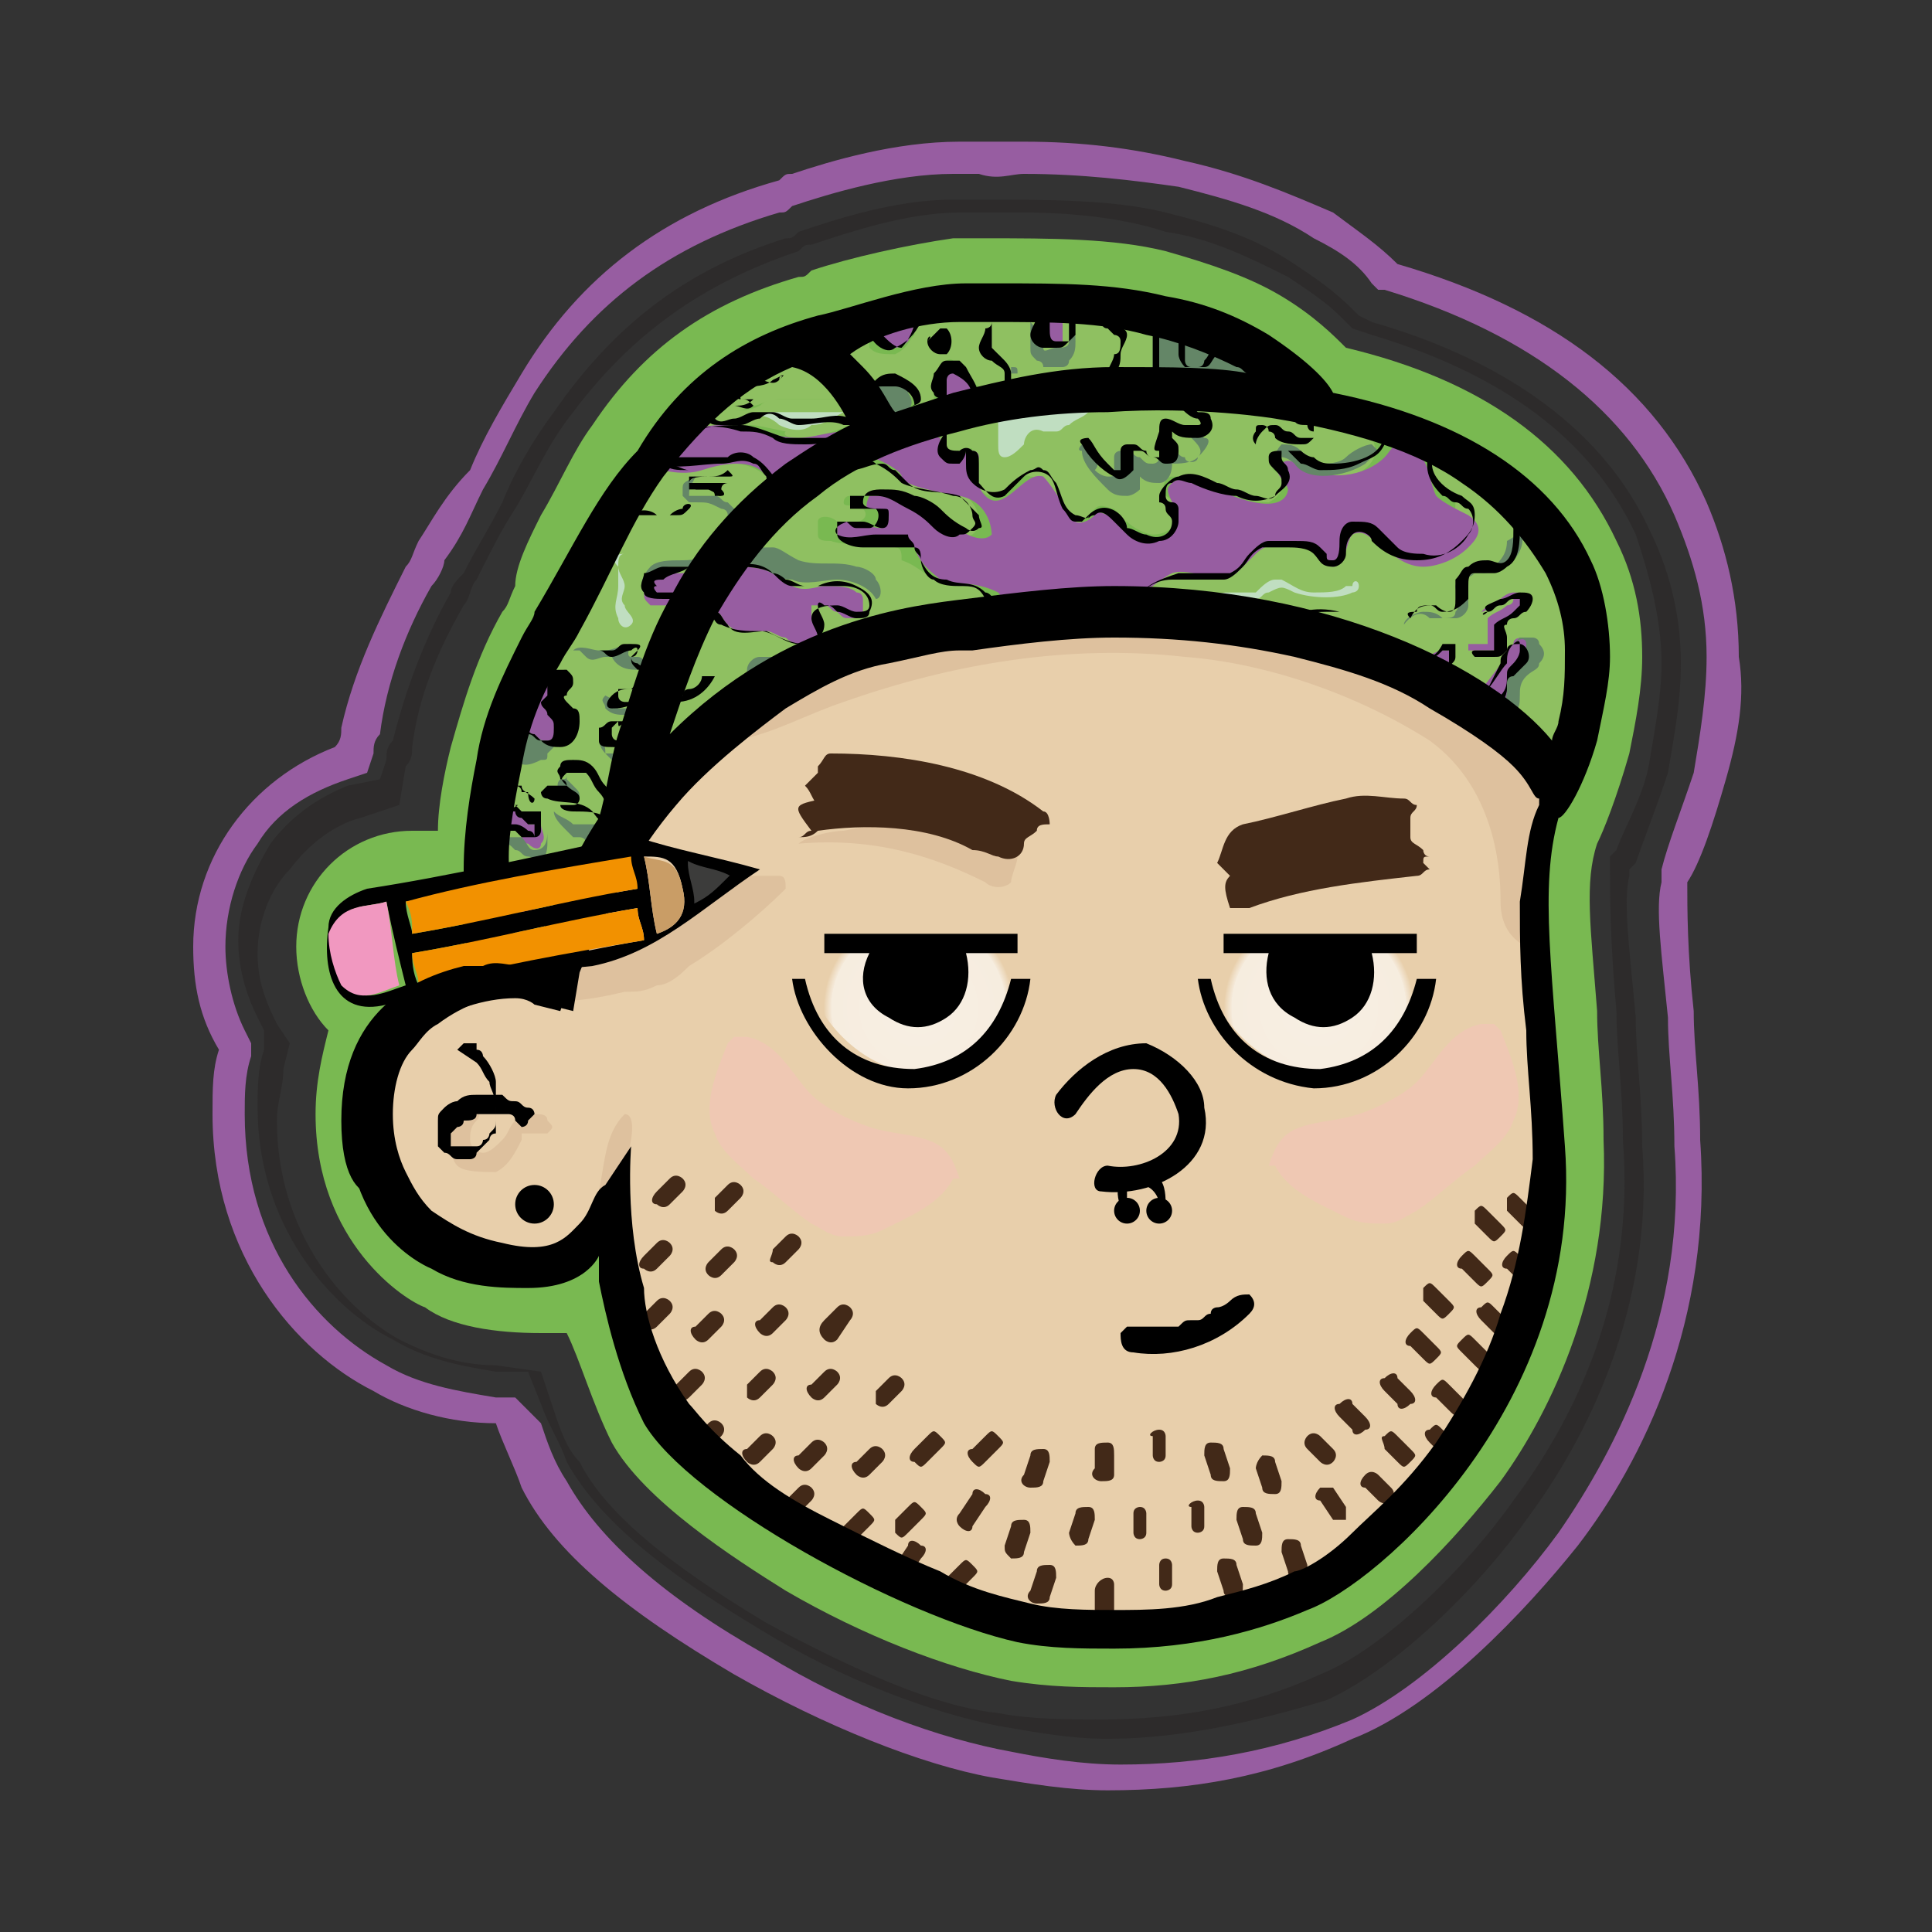 <?xml version="1.0" encoding="utf-8"?>
<!-- Generator: Adobe Illustrator 28.0.0, SVG Export Plug-In . SVG Version: 6.00 Build 0)  -->
<svg version="1.1" id="Layer_2_00000087398062605332916420000002537012679569297283_"
	 xmlns="http://www.w3.org/2000/svg" xmlns:xlink="http://www.w3.org/1999/xlink" x="0px" y="0px" viewBox="0 0 30 30"
	 style="enable-background:new 0 0 30 30;" xml:space="preserve">
<rect x="0" y="0" width="30" height="30" fill="#333333" stroke="none"/>
<style type="text/css">
	.st0{fill:#79B951;}
	.st1{fill:#975DA1;}
	.st2{fill:#2D2B2B;}
	.st3{fill:#E8CFAB;}
	.st4{fill:#EFC8B3;}
	.st5{fill:#DEC19E;}
	.st6{opacity:0.66;}
	.st7{fill:url(#SVGID_1_);}
	.st8{fill:url(#SVGID_00000152232705992918700010000004218468786611452803_);}
	.st9{fill:#8FC061;}
	.st10{fill:#C0DEC1;}
	.st11{fill:#648667;}
	.st12{fill:#422918;}
	.st13{fill:#F29100;}
	.st14{fill:#F198C0;}
	.st15{fill:#C99D66;}
	.st16{fill:#3C3C3B;stroke:#3C3C3B;stroke-width:3.786295e-02;stroke-miterlimit:10;}
</style>
<g id="Layer_1-2">
	<g>
		<path class="st0" d="M17.3,26.2c-0.5,0-1,0-1.6-0.1c-1-0.2-2.3-0.7-3.5-1.4c-0.8-0.5-2.2-1.4-2.7-2.3c-0.3-0.6-0.5-1.3-0.7-1.7
			c-0.1,0-0.2,0-0.4,0l0,0c-0.7,0-1.4-0.1-1.8-0.4c-0.3-0.1-1.7-1-1.7-3c0-0.5,0.1-0.9,0.2-1.3c-0.3-0.3-0.5-0.8-0.5-1.3
			c0-1,0.8-1.8,1.8-1.8c0.1,0,0.2,0,0.4,0c0-0.4,0.1-0.9,0.2-1.3c0.2-0.7,0.4-1.4,0.8-2.1c0.1-0.1,0.1-0.2,0.2-0.4l0,0
			C8,8.8,8.2,8.4,8.4,8c0.3-0.5,0.5-1,0.8-1.4C10,5.4,11,4.7,12.4,4.3c0.1,0,0.1,0,0.2-0.1c0.6-0.2,1.5-0.4,2.2-0.5
			c0.2,0,0.3,0,0.5,0c1,0,2,0,2.8,0.2c0.7,0.2,1.3,0.4,1.8,0.7c0.5,0.3,0.8,0.6,1,0.8c2.1,0.5,3.5,1.5,4.2,3
			c0.3,0.6,0.4,1.2,0.4,1.8c0,0.5-0.1,1-0.2,1.5c-0.2,0.7-0.4,1.2-0.5,1.4c-0.2,0.6-0.1,1.3,0,2.6c0,0.6,0.1,1.2,0.1,2
			c0.1,2.3-0.8,4.2-1.6,5.3c-0.7,0.9-1.8,2.1-2.8,2.5C19.4,26,18.4,26.2,17.3,26.2L17.3,26.2z"/>
		<path class="st1" d="M15.9,2.7c0.9,0,1.7,0.1,2.4,0.2c0.8,0.2,1.5,0.4,2.1,0.8c0.4,0.2,0.7,0.4,0.9,0.7l0.1,0.1l0.1,0
			C23.8,5.2,25.3,6.4,26,8c0.3,0.7,0.5,1.4,0.5,2.2c0,0.6-0.1,1.2-0.2,1.8c-0.2,0.6-0.4,1.1-0.5,1.5l0,0.1l0,0.1
			c-0.1,0.4,0,1.1,0.1,2.1c0,0.6,0.1,1.2,0.1,2c0.2,2.6-0.9,4.7-1.8,6c-0.8,1.1-2.1,2.4-3.2,2.9c-1.2,0.5-2.4,0.7-3.6,0.7
			c-0.6,0-1.2-0.1-1.7-0.2c-1.1-0.2-2.5-0.7-3.8-1.5c-1.6-0.9-2.6-1.8-3.1-2.7c-0.2-0.3-0.3-0.6-0.4-0.9L8,21.7l-0.3,0
			c-0.6-0.1-1.2-0.2-1.7-0.5l0,0l0,0c-1.1-0.6-2.2-1.9-2.2-3.9c0-0.3,0-0.6,0.1-0.9l0-0.2l-0.1-0.2c-0.2-0.4-0.3-0.9-0.3-1.3
			c0-0.6,0.2-1.2,0.5-1.6c0.3-0.5,0.8-0.8,1.4-1L5.7,12l0.1-0.3c0-0.1,0-0.2,0.1-0.3C6,10.6,6.3,9.8,6.7,9.1C6.8,9,6.9,8.8,6.9,8.7
			l0,0C7.2,8.3,7.3,8,7.5,7.6c0.3-0.5,0.5-1,0.8-1.5c0.9-1.4,2.1-2.3,3.8-2.8c0.1,0,0.1,0,0.2-0.1l0,0l0,0c0.6-0.2,1.6-0.5,2.5-0.5
			h0l0,0c0.2,0,0.3,0,0.4,0C15.5,2.8,15.7,2.7,15.9,2.7L15.9,2.7 M15.9,2.2c-0.2,0-0.4,0-0.6,0c-0.1,0-0.3,0-0.4,0h0
			c-1,0-2,0.3-2.6,0.5l0,0c-0.1,0-0.1,0-0.2,0.1c-1.8,0.5-3.1,1.5-4,3c-0.3,0.5-0.6,1-0.8,1.5C6.9,7.7,6.7,8.1,6.5,8.4l0,0
			C6.4,8.6,6.4,8.7,6.3,8.8c-0.4,0.8-0.8,1.6-1,2.5c0,0.1,0,0.2-0.1,0.3C3.9,12.1,3,13.3,3,14.7c0,0.6,0.1,1.1,0.4,1.6
			c-0.1,0.3-0.1,0.6-0.1,1c0,2.2,1.3,3.7,2.5,4.3c0.5,0.3,1.2,0.5,1.9,0.5c0.1,0.3,0.3,0.7,0.4,1c0.5,1,1.6,1.9,3.3,2.9
			c1.4,0.8,2.9,1.4,4,1.6c0.6,0.1,1.2,0.2,1.8,0.2c1.3,0,2.5-0.2,3.8-0.8c1.3-0.5,2.7-2,3.5-3c1-1.3,2.1-3.5,1.9-6.3
			c0-0.8-0.1-1.4-0.1-2c-0.1-0.9-0.1-1.6-0.1-2c0.2-0.3,0.4-0.9,0.6-1.6c0.2-0.7,0.3-1.3,0.2-1.9c0-0.9-0.2-1.7-0.5-2.4
			c-0.8-1.8-2.4-3-4.8-3.7c-0.3-0.3-0.6-0.5-1-0.8C20,3,19.3,2.7,18.4,2.5C17.6,2.3,16.8,2.2,15.9,2.2L15.9,2.2z"/>
		<path class="st2" d="M17.2,27c-0.6,0-1.1-0.1-1.7-0.2c-1-0.2-2.4-0.7-3.7-1.5c-1.5-0.9-2.5-1.7-3-2.6c-0.1-0.3-0.3-0.6-0.4-0.9
			l-0.2-0.5l-0.5,0c-0.6-0.1-1.1-0.2-1.6-0.5l0,0c-1-0.5-2.1-1.8-2.1-3.6c0-0.3,0-0.6,0.1-0.9l0-0.3l-0.1-0.2
			c-0.2-0.4-0.3-0.8-0.3-1.2c0-0.5,0.2-1,0.5-1.5c0.3-0.4,0.7-0.7,1.2-0.9l0.5-0.1L6,11.8c0-0.1,0-0.2,0.1-0.3
			c0.2-0.8,0.5-1.6,0.9-2.3C7,9.1,7.1,9,7.2,8.9l0,0c0.2-0.4,0.4-0.7,0.6-1.1c0.2-0.5,0.5-1,0.8-1.4c0.9-1.3,2-2.2,3.6-2.7
			c0.1,0,0.1,0,0.2-0.1l0,0c0.6-0.2,1.5-0.5,2.4-0.5l0,0c0.2,0,0.3,0,0.4,0c1.1,0,2.1,0,2.9,0.2c0.8,0.2,1.4,0.4,2,0.8
			c0.3,0.2,0.6,0.4,0.9,0.7l0.1,0.1l0.2,0.1c2.1,0.6,3.6,1.7,4.3,3.2c0.3,0.6,0.5,1.3,0.5,2.1c0,0.6-0.1,1.1-0.2,1.7
			c-0.2,0.6-0.4,1.1-0.5,1.4l-0.1,0.1l0,0.1c-0.1,0.4,0,1.1,0.1,2.2l0,0c0,0.6,0.1,1.2,0.1,2c0.2,2.5-0.9,4.6-1.8,5.8
			c-0.7,1-2,2.3-3.1,2.8C19.6,26.7,18.4,27,17.2,27L17.2,27z M15.9,3.3c-0.2,0-0.4,0-0.6,0c-0.1,0-0.3,0-0.4,0l0,0
			c-0.8,0-1.7,0.3-2.3,0.5l0,0c-0.1,0-0.1,0-0.2,0.1c-1.5,0.5-2.6,1.3-3.5,2.5C8.5,6.9,8.3,7.4,8,7.9C7.8,8.2,7.6,8.6,7.4,9l0,0
			C7.3,9.1,7.3,9.3,7.2,9.4c-0.4,0.7-0.7,1.4-0.8,2.2c0,0.1,0,0.2-0.1,0.3l-0.1,0.6l-0.6,0.2c-0.4,0.1-0.8,0.4-1.1,0.8
			C4.2,13.8,4,14.3,4,14.8c0,0.4,0.1,0.7,0.3,1.1l0.2,0.3l-0.1,0.4c0,0.3-0.1,0.5-0.1,0.8c0,1.7,1,2.9,1.9,3.4l0,0
			c0.4,0.2,0.9,0.4,1.5,0.4l0.7,0.1l0.2,0.6c0.1,0.3,0.2,0.6,0.4,0.8c0.4,0.8,1.4,1.6,2.9,2.5c1.3,0.7,2.6,1.3,3.6,1.4
			c0.5,0.1,1.1,0.1,1.6,0.1c1.2,0,2.3-0.2,3.4-0.7c1-0.4,2.3-1.7,3-2.7c0.9-1.2,1.9-3.1,1.7-5.6c0-0.8-0.1-1.4-0.1-2l0,0
			c-0.1-1.1-0.1-1.8-0.1-2.2l0-0.2l0.1-0.1c0.1-0.3,0.4-0.8,0.5-1.3c0.1-0.6,0.2-1.1,0.2-1.6c0-0.7-0.2-1.4-0.4-2
			c-0.7-1.5-2.1-2.5-4.1-3.1l-0.3-0.1l-0.2-0.2c-0.2-0.2-0.5-0.4-0.8-0.6c-0.6-0.3-1.2-0.6-1.9-0.7C17.5,3.4,16.7,3.3,15.9,3.3
			L15.9,3.3z"/>
		<g>
			<g id="Face_colour_Path_">
				<path class="st3" d="M8.5,15.3c0.3-1.2,1-2.4,1.9-3.3c1.3-1.3,3-2.1,4.8-2.5c1.8-0.3,3.6-0.2,5.4,0.2c0.5,0.1,0.9,0.3,1.4,0.5
					c0.5,0.2,0.9,0.6,1.3,0.9c0.3,0.2,0.5,0.4,0.6,0.8c0,0.2-0.1,0.4-0.1,0.6c-0.1,0.5-0.1,1,0,1.5c0.2,1.3,0.3,2.6,0.4,3.9
					c0,0.6,0.1,1.2-0.1,1.8c-0.2,0.7-0.6,1.4-1,2c-0.7,1-1.4,2-2.3,2.7c-0.2,0.2-0.5,0.4-0.8,0.5c-0.3,0.1-0.6,0.2-0.9,0.2
					c-2.7,0.3-5.5-0.5-7.6-2.1c-0.3-0.2-0.6-0.5-0.9-0.8c-0.4-0.5-0.5-1.1-0.7-1.6c-0.2-0.8-0.3-1.6-0.4-2.4c-0.2,0.6-0.4,1.3-1,1.4
					c-0.3,0.1-0.5,0.1-0.8,0c-1-0.2-1.8-1.1-1.9-2c-0.2-1,0.4-2,1.3-2.4C7.6,15,8.1,15,8.5,15.3"/>
			</g>
			<g id="Cheeks">
				<path class="st4" d="M19.7,18.1c0.1-0.3,0.2-0.5,0.5-0.6c0.3-0.1,0.6-0.1,0.9-0.2c0.3-0.1,0.7-0.3,0.9-0.5
					c0.3-0.3,0.5-0.8,1-0.9c0.1,0,0.1,0,0.2,0c0,0,0.1,0.1,0.1,0.1c0.2,0.5,0.4,1,0.2,1.4c-0.1,0.3-0.4,0.5-0.6,0.7
					c-0.3,0.2-0.6,0.5-0.9,0.7c-0.2,0.1-0.3,0.2-0.5,0.2c-0.2,0-0.4,0-0.6-0.1c-0.4-0.2-0.9-0.4-1.1-0.8"/>
				<path class="st4" d="M14.9,18.3c-0.1-0.3-0.2-0.5-0.5-0.6c-0.3-0.1-0.6-0.1-0.9-0.2c-0.3-0.1-0.7-0.3-0.9-0.5
					c-0.3-0.3-0.5-0.8-1-0.9c-0.1,0-0.1,0-0.2,0c0,0-0.1,0.1-0.1,0.1c-0.2,0.5-0.4,1-0.2,1.4c0.1,0.3,0.4,0.5,0.6,0.7
					c0.3,0.2,0.6,0.5,0.9,0.7c0.2,0.1,0.3,0.2,0.5,0.2c0.2,0,0.4,0,0.6-0.1c0.4-0.2,0.9-0.4,1.1-0.8"/>
			</g>
			<g id="Skin_Shadows">
				<path class="st5" d="M24.1,12.4c0-0.2-0.2-0.3-0.3-0.4c0-0.1-0.1-0.1-0.2-0.2c-1.2-1.3-3-1.8-4.8-2c-2.5-0.3-5.2-0.1-7.3,1.2
					c-0.1,0.1-0.2,0.1-0.2,0.2c0,0.1,0,0.2,0.1,0.2l0,0.1c0.6-0.1,1.1-0.4,1.7-0.6c1.7-0.6,3.5-0.9,5.3-0.7c1.3,0.1,2.7,0.6,3.8,1.3
					c1.1,0.8,1.1,2.2,1.1,2.5c0,0.4,0.2,0.6,0.4,0.7c0.2-0.1,0.2-0.3,0.2-0.5c0.1-0.5,0.1-1,0.2-1.6C24.1,12.6,24.1,12.5,24.1,12.4
					L24.1,12.4z"/>
				<path class="st5" d="M19.2,13.6c-0.1,0.1,0,0.2,0,0.3c0.1,0.1,0.2,0.1,0.3,0c0.4,0,0.7-0.2,1.1-0.2c0.4-0.1,0.9,0,1.3-0.1
					c0,0,0.1,0,0.1-0.1c0,0,0.1-0.1,0.1-0.1c-0.1-0.1-0.4,0-0.5-0.1C20.7,13.3,19.9,13.4,19.2,13.6"/>
				<path class="st5" d="M15.6,13.3c0.1,0.1,0.2-0.1,0.2,0c0,0.1-0.1,0.3-0.1,0.4c-0.1,0.1-0.3,0.1-0.4,0c-0.8-0.4-1.7-0.7-2.9-0.6
					c0.1-0.1,0.5-0.2,0.7-0.2C14,12.7,14.8,12.9,15.6,13.3"/>
				<path class="st5" d="M7.4,17.2c-0.2,0.1-0.3,0.2-0.4,0.4C7,17.8,7,18,7.1,18.1c0.1,0.1,0.4,0.1,0.6,0.1c0.2-0.1,0.3-0.3,0.4-0.5
					c0,0,0-0.1,0-0.1c0,0,0.1,0,0.2,0c0.1,0,0.2,0,0.2,0c0.1-0.1,0.1-0.1,0-0.2c0-0.1-0.1-0.1-0.2-0.1c-0.1,0-0.2,0-0.2,0
					c0,0-0.1,0-0.1,0.1c-0.1,0.1-0.1,0.2-0.2,0.3c-0.1,0.1-0.2,0.2-0.3,0.2c-0.1,0-0.2-0.1-0.2-0.2c0-0.1,0-0.2,0.1-0.3
					C7.4,17.4,7.5,17.3,7.4,17.2"/>
				<path class="st5" d="M9.3,18.5c0.1-0.5,0.1-0.9,0.4-1.2c0.2,0,0.1,0.5,0,0.8c0,0.2,0,0.3,0,0.5c0,0.1,0,0.2-0.1,0.3
					C9.5,19,9.4,19,9.3,19C9.3,18.9,9.2,18.7,9.3,18.5"/>
				<path class="st5" d="M11.6,13.6c0.1,0,0.4,0,0.5,0c0.1,0,0.1,0.1,0.1,0.2c-0.4,0.4-1,0.9-1.5,1.2c-0.1,0.1-0.3,0.3-0.5,0.3
					c-0.2,0.1-0.3,0.1-0.5,0.1c-0.4,0.1-1,0.2-1.2,0.1c-0.1-0.2,0-0.5,0.2-0.7s0.4-0.3,0.6-0.4C10.1,14.2,10.8,13.9,11.6,13.6"/>
			</g>
			<g id="Whites_of_eyes">
				<g class="st6">
					
						<radialGradient id="SVGID_1_" cx="14.264" cy="12.648" r="1.472" gradientTransform="matrix(1 0 0 -1 0 28.296)" gradientUnits="userSpaceOnUse">
						<stop  offset="0.26" style="stop-color:#FFFFFF"/>
						<stop  offset="0.92" style="stop-color:#FFFFFF;stop-opacity:0.94"/>
						<stop  offset="0.92" style="stop-color:#FFFFFF;stop-opacity:0.87"/>
						<stop  offset="0.98" style="stop-color:#FFFFFF;stop-opacity:0.25"/>
						<stop  offset="1" style="stop-color:#FFFFFF;stop-opacity:0"/>
					</radialGradient>
					<path class="st7" d="M12.5,14.7c1.1,0,2.1-0.1,3.2-0.1c0.1,0,0.3,0,0.3,0.1c0.1,0.1,0.1,0.3,0,0.5c-0.1,0.2-0.1,0.4-0.2,0.6
						c-0.4,0.7-1.2,1-1.9,0.8c-0.7-0.2-1.3-0.9-1.4-1.6C12.5,14.9,12.5,14.8,12.5,14.7"/>
				</g>
				<g class="st6">
					
						<radialGradient id="SVGID_00000115490957472933653980000012140098126103560857_" cx="20.479" cy="12.648" r="1.472" gradientTransform="matrix(1 0 0 -1 0 28.296)" gradientUnits="userSpaceOnUse">
						<stop  offset="0.26" style="stop-color:#FFFFFF"/>
						<stop  offset="0.92" style="stop-color:#FFFFFF;stop-opacity:0.94"/>
						<stop  offset="0.92" style="stop-color:#FFFFFF;stop-opacity:0.87"/>
						<stop  offset="0.98" style="stop-color:#FFFFFF;stop-opacity:0.25"/>
						<stop  offset="1" style="stop-color:#FFFFFF;stop-opacity:0"/>
					</radialGradient>
					<path style="fill:url(#SVGID_00000115490957472933653980000012140098126103560857_);" d="M18.7,14.7c1.1,0,2.1-0.1,3.2-0.1
						c0.1,0,0.3,0,0.3,0.1c0.1,0.1,0.1,0.3,0,0.5c-0.1,0.2-0.1,0.4-0.2,0.6c-0.4,0.7-1.2,1-1.9,0.8c-0.7-0.2-1.3-0.9-1.4-1.6
						C18.7,14.9,18.7,14.8,18.7,14.7"/>
				</g>
			</g>
			<g id="colour_1_-_Green_on_acid_cap">
				<path class="st9" d="M22.2,6.9c-0.1,0.2,0,0.5,0.2,0.7c0.1,0.1,0.1,0.1,0.2,0.2c0,0.1,0,0.2-0.1,0.3c-0.2,0.3-0.6,0.4-0.9,0.3
					c-0.3-0.1-0.5-0.3-0.7-0.3c-0.2,0-0.4,0.1-0.7,0.2c-0.3,0.1-0.5,0.1-0.8,0.1c-0.4,0-0.8,0.1-1.2,0.2c-0.4,0.1-0.8,0.4-1,0.7
					c1.1,0,2.2,0.2,3.2,0.5c0.4,0.1,0.7,0.3,1.1,0.4c0.3,0.1,0.6,0.1,0.9,0.2c0.5,0.2,0.9,0.8,1.3,1.1c0.1,0.1,0.2,0.1,0.2,0.1
					c0.1,0,0.1,0,0.2-0.1c0.4-0.3,0.5-0.9,0.4-1.4c-0.1-0.7-0.4-1.4-0.7-2c-0.2-0.4-0.4-0.7-0.7-1c-0.3-0.3-0.7-0.5-1.1-0.6
					c0,0-0.1,0-0.1,0.1"/>
				<path class="st9" d="M11.4,8.6c0.1,0,1.9-1.4,1.9-1.4c0.2,0,0.3,0,0.5,0.1c0.1,0,0.1,0.1,0.2,0.1c0.3,0.2,0.7,0.1,1,0.3
					c0.1,0.1,0.2,0.2,0.2,0.4c0,0,0,0.1,0,0.1c0,0,0,0-0.1,0.1c-0.2,0.1-0.4-0.1-0.6-0.2c-0.3-0.2-0.7-0.4-1.1-0.4
					c-0.1,0-0.1,0-0.2,0s-0.1,0.1-0.1,0.1c0,0.1,0.2,0,0.3,0.1c0.1,0.1,0,0.2-0.1,0.2c-0.1,0-0.2,0-0.3,0c-0.1-0.1-0.3-0.1-0.3,0
					c0,0.1,0,0.1,0,0.2c0,0.1,0.1,0.1,0.2,0.1c0.3,0.1,0.6,0,0.8,0c0.1,0,0.1,0,0.2,0.1c0.1,0,0.1,0.1,0.1,0.2
					C14.3,8.8,14.4,9,14.6,9c0.2,0.1,0.3,0,0.5,0.1c0.1,0,0.2,0.1,0.3,0.2c0,0-0.4,0.2-0.4,0.2s-2.1,0.4-2.1,0.4"/>
				<path class="st9" d="M7.6,14.9c-0.2-1.5-0.1-3.1,0.6-4.5c0.3-0.5,0.6-1,0.8-1.5c0.1-0.3,0.2-0.6,0.4-0.8
					c0.1-0.2,0.2-0.4,0.4-0.6C10,7.4,10,7.2,10.4,7.2c0.2,0,0.3,0,0.5,0c0.2,0,0.3,0,0.5,0c0.2,0,0.4,0.1,0.5,0.2
					c0.1,0.2-0.1,0.4-0.2,0.5c-0.4,0.4-0.8,0.9-1.1,1.4c-0.2,0.4-0.4,0.8-0.5,1.2c-0.1,0.4-0.1,0.8-0.2,1.1
					c-0.2,1.1-0.7,2.1-1.3,3.1c0,0.1-0.1,0.1-0.1,0.2C8.4,15,8.3,15,8.2,15C8,15.1,7.8,15,7.6,14.9"/>
				<path class="st9" d="M12.1,5.4c-0.1,0.1-0.3,0.1-0.4,0.2c-0.2,0.1-0.3,0.2-0.5,0.3C11.1,6,11,6.1,11,6.3c0,0,0,0.1,0,0.1
					c0,0,0.1,0,0.1,0c0.2,0,0.4,0,0.6-0.1c0.1,0,0.2-0.1,0.4-0.1c0.1,0,0.2,0,0.3,0c0.2,0,0.4,0,0.6,0c0,0,0,0,0,0c0,0,0,0,0,0
					c0-0.2-0.2-0.4-0.3-0.6c-0.1-0.1-0.2-0.2-0.3-0.3C12.4,5.3,12.3,5.3,12.1,5.4"/>
				<path class="st9" d="M12.9,5.3c0.1,0.2,0.3,0.4,0.4,0.5c0,0,0.1,0.1,0.1,0.1c0.1,0,0.2,0,0.2,0c0.2-0.1,0.3,0,0.5,0.2
					c0.1,0.1,0.2,0.3,0.2,0.4c0.1,0,0.2-0.1,0.2-0.3s0-0.1,0-0.3c0-0.1,0.2-0.4,0.3-0.3C15,5.7,15,5.9,15.2,6c0.1,0.1,0.3,0.1,0.5,0
					c0.9-0.2,1.9-0.2,2.9-0.1c0.4,0,0.8,0.1,1.2,0c-0.1-0.1-0.3-0.2-0.5-0.3c-0.7-0.3-1.4-0.7-2.1-0.8c-0.4-0.1-0.8,0-1.3,0
					c-0.4,0-0.8,0-1.2,0.1c-0.1,0-0.2,0-0.3,0c-0.1,0.1-0.2,0.1-0.2,0.3c-0.1,0.1-0.1,0.2-0.3,0.3c-0.2,0-0.3,0-0.4-0.1
					C13.5,5.1,13.2,5,13,5.1C13,5.1,12.9,5.2,12.9,5.3c0,0,0.1,0,0.1,0"/>
				<path class="st9" d="M10.6,9.5c0-0.1,0.4-0.2,0.5-0.2s0.2,0.4,0.3,0.4c0.1,0,0.3,0,0.5,0c0.2,0,0.5,0.2,0.7,0.4
					c-0.8,0.5-1.6,1.1-2.4,1.6c-0.1-0.5,0-0.6,0.1-1.1c0-0.2,0.1-0.7,0.2-0.9c0.1-0.2,0-0.4,0.2-0.6"/>
				<path class="st9" d="M13.2,6.6c0,0,0.1-0.1,0.1-0.1c0-0.1-0.1-0.2-0.2-0.3c-0.1,0-0.2,0-0.3,0c-0.2,0-0.4,0-0.5,0
					c-0.1,0-0.2,0-0.3,0c-0.1,0-0.2,0.1-0.2,0.1c-0.2,0.1-0.5,0.1-0.7,0c0,0,0,0,0,0c0,0,0,0-0.1,0c-0.1,0.1-0.1,0.1-0.1,0.2
					c0,0,0,0.1,0,0.1c0,0.1,0.4,0,0.6,0c0.3,0,0.2,0,0.7,0.1C12.1,6.8,12.5,6.9,13.2,6.6L13.2,6.6z"/>
				<path class="st9" d="M17.1,6.1c-0.1,0-2.5,0.3-2.5,0.5c0,0.2,0,0.4,0,0.4c0,0.1,0.2,0.1,0.3,0.1C15,7,15.1,6.9,15.1,7
					c0,0,0,0.1,0,0.1c-0.1,0.1-0.1,0.3,0,0.4c0.1,0.1,0.2,0.2,0.3,0.2c0.2,0,0.4-0.4,0.6-0.3c0.1,0,0.2,0.1,0.3,0.3
					c0,0.1,0.1,0.2,0.1,0.4c0.1,0.1,0.2,0.2,0.3,0.1C16.9,8,16.9,8,17,7.9c0.1-0.1,0.2,0,0.3,0c0.1,0.1,0.1,0.2,0.2,0.2
					c0.1,0.1,0.3,0.2,0.4,0.2c0.2,0,0.3-0.1,0.4-0.2c0.1-0.1,0-0.3-0.2-0.4c-0.1-0.1,0-0.3,0.1-0.3c0.1,0,0.3,0,0.4,0.1
					c0.2,0.1,0.4,0.1,0.6,0.2c0.2,0.1,0.4,0.1,0.5,0.1c0.2-0.1,0.3-0.3,0.2-0.4c-0.1-0.1-0.2-0.1-0.1-0.2c0-0.1,0.1-0.1,0.2,0
					c0.1,0,0.1,0.1,0.1,0.1c0.2,0.2,0.6,0.3,0.9,0.1c0.4-0.2,0.4-0.4,0.3-0.6s-0.9-0.6-2.6-0.6"/>
			</g>
			<g id="colour_2_-_Purple_of_acid_cap">
				<path class="st1" d="M13.7,6.9c0.4-0.1,0.5-0.2,0.9-0.1l0,0.2c0,0.1,0.1,0.1,0.2,0.1L15.1,7c0,0,0.1,0,0.1,0.1
					c-0.1,0.3,0,0.5,0.1,0.6c0.3,0.3,0.6-0.4,0.9-0.3c0.1,0.1,0.3,0.4,0.4,0.6c0.1,0.2,0.3,0.1,0.4,0c0-0.1,0.2,0,0.2,0
					c0.2,0,0.3,0.4,0.7,0.4s0.4-0.4,0.4-0.4c-0.2-0.4-0.2-0.4-0.1-0.5c0.1-0.1,0.4-0.1,0.7,0.1c1.1,0.5,1.1,0,1.1,0
					c0-0.1-0.3-0.3-0.1-0.4c0.1-0.1,0.2,0,0.3,0c0.4,0.3,1,0.2,1.3-0.1c0.1-0.1,0.1-0.2,0.3-0.2c0.1,0,0.1,0,0.2,0.1
					c0.2,0.2,0.2,0.5,0.3,0.7c0.1,0.1,0.3,0.2,0.5,0.3c0.3,0.2,0.1,0.4,0,0.5c-0.2,0.2-0.5,0.3-0.7,0.3s-0.4-0.1-0.6-0.3
					c-0.2-0.1-0.3-0.3-0.5-0.2c-0.1,0.1-0.1,0.5-0.3,0.5c-0.1,0-0.1-0.1-0.2-0.2c-0.2-0.1-0.7-0.3-1,0c-0.1,0.1-0.2,0.2-0.3,0.3
					c-0.3,0.2-0.7-0.1-1,0c-0.2,0.1-0.4,0.3-0.6,0.4c-0.1,0-0.3,0-0.4,0c-0.3,0-0.7,0-1,0.1c-0.5,0-0.2,0.1-0.5,0.1
					c-0.1,0-0.1-0.2-0.2-0.3C15.1,9,14.8,9.1,14.6,9c-0.1-0.1-0.3-0.2-0.4-0.5c0-0.1-0.3-0.1-0.5-0.1c-0.3,0.1-0.5,0.1-0.6,0
					c-0.1,0-0.1-0.1-0.1-0.2c0-0.1,0.1-0.1,0.1-0.1s0,0,0.2,0c0,0,0.2,0.1,0.4,0.1c0,0,0.1-0.1,0.1-0.2c0,0,0-0.1-0.3-0.1
					c-0.1,0,0-0.2,0-0.2c0,0,0.2,0,0.3,0c0.3,0,0.6,0.2,0.9,0.4c0.4,0.3,0.6,0.3,0.7,0.2c0,0,0-0.5-0.5-0.6C14.3,7.6,14,7.5,14,7.4
					c0-0.1-0.4-0.3-0.5-0.3C13.4,7.2,13.7,6.9,13.7,6.9L13.7,6.9z"/>
				<path class="st1" d="M10.5,6.7c0.2,0,0.4-0.1,0.7-0.1c0.4,0,0.8,0.2,1.2,0.2c0.2,0,0.5-0.1,0.7-0.1c0.1,0,0,0,0.1,0
					C13.2,6.8,13,6.9,12.9,7c-0.3,0.2-0.4,0.5-0.7,0.7c0,0-0.1,0.1-0.1,0c0,0-0.1-0.1-0.1-0.1c-0.1-0.1,0-0.1-0.1-0.2
					c-0.2-0.3-0.7-0.2-1-0.1c-0.3,0.1-0.7,0-0.9-0.1c0,0,0.1,0,0.1,0C10.1,7,10,7.1,10.1,7C10.2,6.9,10.4,6.8,10.5,6.7"/>
				<path class="st1" d="M10.7,8.9c-0.1,0-0.2,0-0.3,0c-0.1,0-0.3,0.1-0.4,0.2c0,0,0,0,0,0.1c0,0.1,0,0.1,0.1,0.2c0.1,0,0.1,0,0.2,0
					c0.1,0,0.2,0,0.3,0"/>
				<path class="st1" d="M11.4,8.8c0.2,0,0.4,0,0.6,0.1C12.1,9,12.2,9,12.3,9.1c0.2,0.1,0.4,0,0.5,0c0.2,0,0.4,0,0.5,0.1
					c0.1,0,0.1,0.1,0.1,0.1s0,0.1,0,0.2c0,0.1-0.1,0.1-0.2,0.1c-0.1,0-0.1,0-0.2-0.1c-0.1,0-0.1-0.1-0.2-0.1c-0.1,0-0.1,0-0.2,0
					c0,0,0,0.1,0,0.2c0,0.1,0.1,0.1,0.1,0.2c0,0.1-0.1,0.2-0.2,0.2c-0.1,0-0.2,0-0.3-0.1c-0.1,0-0.2-0.1-0.3-0.1c-0.1,0-0.2,0-0.3,0
					c-0.1,0-0.2,0-0.3-0.1c-0.1-0.1-0.1-0.2-0.2-0.2c-0.1-0.1-0.2-0.1-0.3-0.1"/>
				<path class="st1" d="M8.5,10.5c0.1,0.1,0.1,0.2,0.1,0.3c0,0-0.1,0.1-0.1,0.1c0,0,0,0,0,0c0.1,0.1,0.2,0.1,0.2,0.2
					c0,0.1,0,0.2,0,0.3c0,0.1-0.1,0.2-0.2,0.2c-0.1,0-0.2,0-0.2-0.1c-0.1,0-0.1-0.1-0.2-0.1c-0.1,0-0.1,0-0.2,0"/>
				<path class="st1" d="M7.9,14.1c0.1,0,0.2,0,0.3,0c0,0,0.1,0,0.1,0c0,0,0,0.1,0,0.1c0,0,0,0-0.1,0c0,0,0,0-0.1,0c0,0,0,0-0.1,0
					c-0.1,0.1-0.1,0.1-0.2,0.2"/>
				<path class="st1" d="M7.9,12.6c0,0,0.1,0,0.2,0c0.1,0,0.1,0.1,0.1,0.2c0.1,0,0.1,0,0.2,0c0,0,0,0,0,0c0,0,0,0,0,0
					c0,0.1,0.1,0.2,0,0.3c0,0.1-0.1,0.1-0.2,0c-0.1,0-0.1-0.1-0.1-0.2c0,0-0.1,0-0.1,0c0,0-0.1,0-0.1-0.1"/>
				<path class="st1" d="M16.2,4.9c0,0.1-0.1,0.2-0.1,0.3c0,0.1,0,0.2,0.1,0.2c0.1,0,0.1,0,0.2,0c0,0,0.1,0,0.1-0.1c0,0,0-0.1,0-0.1
					c0-0.1,0-0.2,0-0.3"/>
				<path class="st1" d="M18.3,5.2c0,0.1,0,0.2,0,0.3c0,0,0,0.1,0.1,0.1c0.1,0,0.2,0,0.2,0c0.1,0,0.1-0.1,0.1-0.2s0-0.1,0.1-0.2"/>
				<path class="st1" d="M14.6,6.2c0-0.1,0-0.2,0-0.3c0-0.1,0.1-0.2,0.2-0.2c0,0,0,0,0,0c0,0,0,0,0,0c0.2,0.1,0.3,0.3,0.3,0.5"/>
				<path class="st1" d="M13.6,5.2c0.1,0.1,0.2,0.2,0.3,0.2c0.1,0,0.2-0.1,0.2-0.1s0.1-0.2,0.1-0.3"/>
				<path class="st1" d="M23,9.5c0.1,0,0.1-0.1,0.2-0.1c0.1,0,0.1-0.1,0.2-0.1c0,0,0.1,0,0.1,0c0,0,0,0,0,0c0,0,0,0,0,0
					c0,0.1-0.1,0.1-0.1,0.1c-0.1,0.1-0.2,0.1-0.3,0.2c0,0.1,0,0.1,0,0.2c0,0,0,0.1,0,0.2c0,0-0.1,0-0.1,0c-0.1,0-0.1,0-0.2,0
					c0,0,0,0,0,0.1c0,0,0.1,0,0.1,0c0,0,0,0,0.1,0c0,0,0.1,0,0.1,0c0.1,0,0.1,0,0.2,0c0,0,0-0.1,0-0.2c0-0.1-0.1-0.2,0-0.2
					c0-0.1,0.1-0.1,0.1-0.1c0.1,0,0.1-0.1,0.2-0.1c0,0,0.1-0.1,0.1-0.1c0,0,0-0.1,0-0.1c0-0.1-0.1-0.1-0.2-0.1
					c-0.1,0-0.2,0.1-0.2,0.1C23.1,9.4,23.1,9.4,23,9.5C22.9,9.5,22.9,9.5,23,9.5C23,9.5,23,9.5,23,9.5L23,9.5L23,9.5z"/>
				<path class="st1" d="M23,10.7c0.1-0.1,0.3-0.4,0.4-0.5c0-0.1,0-0.1,0.1-0.2c0-0.1,0.1-0.1,0.2-0.1c0.1,0,0.1,0.1,0.1,0.2
					c0,0.1-0.1,0.1-0.1,0.2c-0.1,0.1-0.1,0.1-0.1,0.2c0,0,0,0.1,0,0.1c0,0.2-0.1,0.3-0.2,0.4"/>
				<path class="st1" d="M22.1,10.2c0.1,0,0.2-0.1,0.3-0.1c0,0,0.1,0,0.1,0c0,0,0,0,0,0.1c0,0.1,0,0.2-0.1,0.3"/>
			</g>
			<g id="Highlight_-_light_colours_on_acid_cap">
				<path class="st10" d="M11.7,6.5c0.1-0.1,0.3,0,0.4,0.1c0.2,0.1,0.4,0.1,0.5,0c0.2,0,0.3-0.1,0.5-0.2c0,0,0,0,0.1,0
					c-0.1,0-0.2,0-0.4,0c-0.2,0-0.4,0-0.6,0c-0.1,0-0.1,0-0.2,0C12,6.4,11.8,6.4,11.7,6.5"/>
				<path class="st10" d="M9.7,8.6c-0.1,0-0.1,0.1-0.1,0.2c0,0.1,0.1,0.2,0.1,0.3c0,0.1-0.1,0.2,0,0.3c0,0.1,0.2,0.2,0.1,0.3
					c-0.1,0.1-0.2,0-0.2-0.1c-0.1-0.2,0-0.3,0-0.5c0-0.1,0-0.2,0-0.3C9.5,8.7,9.5,8.6,9.7,8.6"/>
				<path class="st10" d="M15.3,6.4c0.1,0,0.2,0.1,0.2,0.2c0,0.1,0,0.2,0,0.3c0,0.1,0,0.2,0.1,0.2c0.1,0,0.2-0.1,0.3-0.2
					c0-0.1,0.1-0.3,0.3-0.2c0,0,0.1,0,0.1,0c0,0,0.1,0,0.1,0c0.1,0,0.1-0.1,0.2-0.1c0.1-0.1,0.2-0.1,0.3-0.2c0.1-0.1,0.1-0.2,0-0.3"
					/>
				<path class="st10" d="M18.8,9.3c0.1-0.1,0.2-0.1,0.3-0.1c0.1,0,0.3,0,0.4,0c0.1-0.1,0.2-0.2,0.3-0.2c0,0,0.1,0,0.1,0
					c0.2,0.1,0.3,0.2,0.5,0.2c0.2,0,0.4,0,0.5-0.1c0,0,0,0,0.1,0C21,9,21.1,9,21.1,9.1c0,0.1-0.1,0.1-0.1,0.1
					c-0.2,0.1-0.6,0.1-0.9,0c-0.2-0.1-0.2-0.1-0.4,0c-0.1,0-0.1,0.1-0.2,0.1C19.3,9.4,19,9.3,18.8,9.3"/>
			</g>
			<g id="Dark_-_Shadows_on_acid_cap">
				<path class="st11" d="M10,9.2c-0.1-0.1,0-0.3,0.1-0.4c0.1-0.1,0.3-0.1,0.5-0.1c0.4,0,0.7-0.2,0.8-0.2c0,0-0.4,0.1-0.4,0.1
					c0,0,0,0,0,0c0,0,0,0.1,0,0.1c0,0,0,0.1-0.1,0.1c0,0-0.1,0-0.1,0c-0.1,0-0.3,0-0.4,0c-0.1,0-0.2,0.1-0.2,0.1S10,9.2,10,9.2"/>
				<path class="st11" d="M8.6,10c0,0.1,0.1,0.1,0.2,0.1c0.1,0,0.2,0,0.2,0c0,0,0.1,0.1,0.1,0.1c0.1,0.1,0.2,0,0.3,0c0,0,0,0,0.1,0
					c0,0,0,0,0,0c0.1,0.2,0.3,0.2,0.4,0.2c0,0,0.1-0.1,0.1-0.1c0-0.1-0.1-0.1-0.1-0.1c0,0-0.1,0-0.1,0c-0.1,0,0-0.2,0-0.2
					c-0.1,0-0.3,0.1-0.4,0.1c-0.1,0-0.1,0-0.1,0C9.2,10.1,9,10,8.9,10.1C8.8,10.1,8.7,10.1,8.6,10"/>
				<path class="st11" d="M9.4,10.8C9.4,10.8,9.4,10.9,9.4,10.8c-0.1,0.1,0,0.1,0,0.2c0.1,0.1,0.2,0.1,0.3,0.1c0.1,0,0,0,0.1,0
					c0,0,0,0,0,0c0,0,0,0,0,0c0,0,0,0,0-0.1c0,0,0,0,0,0c0,0,0,0,0,0c-0.1,0-0.1,0-0.2,0C9.6,10.9,9.6,10.9,9.4,10.8
					C9.5,10.9,9.5,10.9,9.4,10.8"/>
				<path class="st11" d="M8,11.8c0.1,0.1,0.2,0.1,0.4,0c0.1,0,0.1,0,0.1-0.1c0,0,0.1-0.1,0.1-0.1c0-0.1,0.1-0.2,0.1-0.3
					c-0.1,0.1-0.1,0.2-0.2,0.2c-0.1,0-0.1,0-0.2-0.1c-0.1,0-0.1-0.1-0.2-0.1c0,0,0,0,0,0c0,0,0,0-0.1,0.1C8,11.6,8,11.7,8,11.8"/>
				<path class="st11" d="M8.7,12.1c-0.1,0.1,0,0.2,0.1,0.3c0.1,0,0.2,0.1,0.2,0s0-0.1-0.1-0.2c0,0-0.1-0.1-0.1-0.1c0,0,0,0,0-0.1
					C8.8,12.1,8.8,12.1,8.7,12.1C8.8,12.1,8.7,12.1,8.7,12.1c0,0.1,0,0.1,0.1,0.1c0,0,0,0,0.1,0.1c0,0,0,0,0.1,0.1c0,0,0,0,0,0
					c0,0,0,0,0,0c0,0,0,0,0,0c0,0,0,0,0,0c0,0,0,0,0,0c0,0,0,0,0,0c0,0,0,0,0,0c0,0,0,0,0,0c0,0,0,0,0,0c0,0,0,0,0,0c0,0,0,0,0,0
					c0,0,0,0,0,0c0,0,0,0,0,0c0,0-0.1,0-0.1-0.1c0,0,0-0.1,0-0.1C8.8,12.1,8.8,12.1,8.7,12.1C8.8,12.1,8.7,12.1,8.7,12.1L8.7,12.1
					L8.7,12.1z"/>
				<path class="st11" d="M9.3,11.4c0,0.1,0,0.2,0.1,0.3c0,0,0.1,0.1,0.1,0.1c0,0,0.1,0,0.1,0c0,0,0,0,0,0c0,0,0,0,0,0
					c0,0,0-0.1-0.1-0.1s-0.1,0-0.1,0C9.4,11.6,9.4,11.6,9.3,11.4"/>
				<path class="st11" d="M8.6,12.6c0,0.1,0.1,0.2,0.2,0.3c0,0,0,0,0.1,0.1c0,0,0.1,0,0.1,0c0,0,0.1,0,0.1,0.1c0,0,0.1,0.1,0.1,0.1
					c0,0,0,0,0.1-0.1c0,0,0-0.1,0-0.1c0,0,0.1-0.1,0.1-0.1c0-0.1-0.1-0.1-0.1-0.1c-0.1,0-0.1,0-0.2,0c-0.1,0-0.1,0-0.2,0
					C8.8,12.7,8.7,12.7,8.6,12.6"/>
				<path class="st11" d="M7.8,13.1c0.1,0,0.1,0,0.2,0.1c0.1,0,0.1,0.1,0.2,0.1c0,0,0.1,0,0.1,0.1c0,0,0.1,0,0.1,0
					c0,0,0.1-0.1,0.1-0.3c0-0.1,0-0.1,0-0.2c0,0.1,0,0.3-0.2,0.3c-0.1,0-0.1-0.1-0.2-0.2c0,0-0.1,0-0.1,0c0,0-0.1,0-0.1,0
					c0,0,0,0,0,0c0,0,0,0,0,0C7.8,13,7.8,13,7.8,13.1"/>
				<path class="st11" d="M10.8,7.4L10.8,7.4c-0.2,0.1-0.2,0.1-0.2,0.2c0,0,0,0.1,0,0.1c0,0,0.1,0.1,0.1,0.1c0,0,0.1,0,0.1,0
					c0.2,0,0.2,0,0.4,0.1c0,0,0.1,0,0.1,0.1c0,0,0.1,0,0.1,0c0,0,0.1-0.1,0-0.1c0,0-0.1-0.1-0.1-0.1c-0.1,0-0.1-0.1-0.2-0.1
					c-0.1,0-0.2,0-0.3,0c0,0,0,0-0.1,0C10.7,7.6,10.7,7.6,10.8,7.4C10.7,7.5,10.7,7.4,10.8,7.4"/>
				<path class="st11" d="M11.4,8.6c0.2-0.1,0.4-0.1,0.6-0.1c0.1,0,0.2,0.1,0.4,0.2c0.3,0.1,0.6,0,0.9,0.1c0.1,0,0.3,0.1,0.3,0.2
					c0.1,0.1,0.1,0.3,0,0.3c-0.1-0.2-0.4-0.3-0.6-0.3c-0.2,0-0.5,0.1-0.7,0C12.1,9,12,8.9,11.8,8.8c-0.1,0-0.2-0.1-0.4-0.1
					c0,0-0.1,0-0.1,0s-0.1-0.1-0.1-0.1C11.3,8.6,11.4,8.6,11.4,8.6"/>
				<path class="st11" d="M15.4,5.1c-0.1,0.1,0,0.3,0,0.4c0,0,0,0,0,0c0,0,0,0,0,0c0,0,0.1,0.1,0.2,0.1c0,0,0.1,0.1,0.1,0.1
					c0,0,0,0.1,0,0.1c0,0,0,0,0,0c0,0,0,0,0,0c0,0,0.1,0,0.1,0c0,0,0,0,0,0c0,0,0,0,0,0c0-0.1,0-0.1-0.1-0.1
					c-0.1-0.1-0.1-0.1-0.2-0.2c0,0-0.1,0-0.1-0.1c0,0,0-0.1,0-0.2C15.4,5.3,15.4,5.2,15.4,5.1C15.5,5.2,15.4,5.1,15.4,5.1
					C15.4,5.1,15.4,5.1,15.4,5.1"/>
				<path class="st11" d="M16,5c0,0.1,0,0.2,0,0.4c0,0.1,0,0.1,0.1,0.2c0,0,0.1,0,0.1,0.1c0.1,0,0.2,0,0.3,0c0,0,0.1,0,0.1-0.1
					c0.1-0.1,0.1-0.2,0.1-0.3s0-0.2-0.1-0.3c0,0.1,0,0.2,0,0.3c0,0.1-0.1,0.1-0.2,0.1c-0.1,0-0.2,0.1-0.2,0c0,0,0,0-0.1-0.1
					c0,0,0-0.1,0-0.1C16.1,5.2,16.1,5.1,16,5C16.1,5,16.1,5,16,5C16.1,4.9,16.1,4.9,16,5C16,4.9,16,5,16,5"/>
				<path class="st11" d="M17.9,5c0,0.3,0,0.5,0,0.8c0,0.1,0,0,0,0.1c0.1,0.1,0.2,0,0.4,0C18.7,5.9,19,6,19.3,6c0.1,0,0.2,0,0.2-0.1
					c0.1,0,0.1,0,0.2,0c0-0.1,0,0-0.1,0c-0.1-0.2-0.2-0.4-0.4-0.5c-0.1-0.1-0.2-0.1-0.4-0.2C18.6,5.1,18.3,4.9,17.9,5"/>
				<path class="st11" d="M13.9,6.5c0-0.1,0.4-0.1,0.2-0.4C14.1,6,14.1,6,14,5.9c-0.1,0-0.2,0-0.3,0c-0.1,0-0.1,0.1-0.1,0.2"/>
				<path class="st11" d="M11.6,10.6c0-0.1,0-0.2,0-0.2c0-0.1,0.1-0.2,0.2-0.2c0.1,0,0.1,0,0.2,0c0.1,0,0.2,0,0.3,0.1c0,0,0,0,0,0
					c0,0,0,0,0,0c-0.1,0.1-0.2,0.1-0.3,0.2C11.8,10.5,11.7,10.5,11.6,10.6"/>
				<path class="st11" d="M7.9,14.6c0.1,0,0.2-0.1,0.3-0.1c0,0,0.1,0,0.1-0.1c0.1-0.1,0.1-0.1,0.1-0.2c-0.1,0.1-0.2,0.1-0.2,0.1
					C8,14.4,7.9,14.5,7.9,14.6"/>
				<path class="st11" d="M7.9,14.7c0.1,0,0.2,0,0.3,0c0.1,0.1,0.1,0.3-0.1,0.4"/>
				<path class="st11" d="M8.8,13.9c0-0.1,0-0.2-0.1-0.3c0,0,0-0.1,0-0.1c0,0,0.1,0,0.2,0c0.1,0,0.1,0.1,0.1,0.1"/>
				<path class="st11" d="M16.8,6.9C16.8,6.8,16.8,6.8,16.8,6.9c0,0-0.1,0.1,0,0.1c0,0.2,0.2,0.4,0.4,0.6c0.1,0.1,0.2,0.1,0.3,0.1
					c0.1,0,0.2-0.1,0.2-0.1c0-0.1,0-0.2,0-0.2c0.1,0.1,0.2,0.1,0.3,0.1c0.1,0,0.2-0.1,0.2-0.3c0.1,0,0.3,0,0.4-0.1
					c0.2-0.2,0.2-0.3,0.1-0.3c0,0-0.1-0.1-0.2-0.1c-0.1,0-0.2-0.1-0.2-0.1c0.1,0.1,0.1,0.1,0.2,0.2c0.1,0.1,0.2,0.2,0.1,0.3
					c0,0.1-0.2,0.1-0.2,0c-0.1,0-0.1-0.1-0.2-0.1c0,0,0,0-0.1,0c-0.1,0-0.1,0.1,0,0.2S18.1,7,18,7.1c0,0.1-0.1,0.1-0.1,0.1
					c-0.1,0-0.1,0-0.2-0.1c-0.1,0-0.1-0.1-0.2-0.1c0,0,0,0-0.1,0c0,0-0.1,0-0.1,0.1c0,0.1,0,0.2,0,0.2c0,0.1,0,0.1-0.1,0.1
					c0,0-0.1,0-0.2-0.1C17.1,7.2,17,7.1,16.9,7C16.9,6.9,16.8,6.9,16.8,6.9"/>
				<path class="st11" d="M23.6,8.2c0.1,0.2,0,0.4-0.1,0.5c-0.1,0.1-0.3,0.2-0.5,0.2c-0.1,0-0.2,0-0.2,0.1c0,0,0,0.1,0,0.1
					c0,0.1,0,0.2,0,0.3c0,0.1-0.1,0.2-0.2,0.2c-0.1,0-0.3,0-0.4,0c-0.2-0.2-0.4,0.1-0.4,0.1c0-0.1,0.2-0.2,0.3-0.2
					c0.1,0,0.2,0,0.3,0.1c0.1,0,0.2,0,0.2-0.1c0.1-0.1,0-0.3,0-0.4c0-0.1,0.2-0.1,0.3-0.2c0.1,0,0.2,0,0.3-0.1
					c0.1-0.1,0.2-0.2,0.2-0.4C23.6,8.3,23.6,8.2,23.6,8.2C23.6,8.2,23.7,8.2,23.6,8.2"/>
				<path class="st11" d="M23.5,10c0,0,0.1-0.1,0.1-0.1c0.1,0,0.1,0,0.2,0c0,0,0.1,0,0.1,0.1c0.1,0.1,0.1,0.2,0,0.3
					c0,0.1-0.1,0.1-0.2,0.2c-0.1,0.1-0.1,0.2-0.1,0.3c0,0.1,0,0.2-0.1,0.3c-0.1,0.1-0.2,0.1-0.3,0c0.1-0.1,0.2-0.2,0.2-0.4
					c0-0.1,0-0.2,0-0.2c0-0.1,0.1-0.1,0.2-0.2c0.1-0.1,0.1-0.2,0.1-0.3C23.7,9.9,23.6,9.9,23.5,10"/>
				<path class="st11" d="M19.8,7.1c0-0.1,0.1-0.2,0.1-0.2c0.1,0,0.2,0,0.3,0.1c0.1,0.1,0.2,0.1,0.3,0.2c0.1,0,0.3,0,0.4-0.1
					c0.1-0.1,0.3-0.2,0.4-0.2c0,0,0.1,0.1,0.1,0.1c0,0-0.1,0.1-0.2,0.2c-0.3,0.2-0.9,0.3-1.1,0c0,0-0.1-0.1-0.2-0.1
					C19.9,7,19.9,7.1,19.8,7.1"/>
			</g>
			<g>
				<path d="M11.2,7.7C11.1,7.6,11.1,7.6,11.2,7.7C11,7.6,11,7.6,11,7.6c0,0,0,0-0.1,0c0,0-0.1,0-0.1,0c0,0,0,0,0,0c0,0,0,0,0,0
					c0,0,0-0.1,0-0.1s0.1,0,0.1,0c0,0,0.1,0,0.1,0c0,0,0.1,0,0.1,0c0,0,0.1,0,0.1,0c0,0,0,0,0.1,0c0,0,0,0,0,0c0,0,0,0,0,0
					c0,0,0,0,0,0c0,0-0.1,0-0.1,0.1c0,0-0.1,0-0.1,0s-0.1,0-0.1,0c0,0,0,0-0.1,0c0,0,0,0-0.1,0c0,0-0.1,0-0.1,0c0,0,0,0,0,0s0,0,0,0
					c0,0,0,0,0,0c0,0,0,0,0,0c0,0,0.1,0,0.1,0c0,0,0,0,0.1,0c0,0,0,0,0.1,0C11.1,7.6,11.1,7.6,11.2,7.7C11.1,7.6,11.1,7.7,11.2,7.7
					C11.2,7.7,11.2,7.7,11.2,7.7L11.2,7.7L11.2,7.7z"/>
				<path d="M10.3,7.2c0.1,0.1,0.2,0.1,0.4,0.1c0.1,0,0.3,0,0.4,0c0.1,0,0.3,0,0.4,0c0.1,0,0.2,0,0.3,0.1c0.1,0,0.2,0.1,0.2,0.2
					c0,0,0,0,0,0c0,0,0,0,0,0c0-0.1-0.1-0.2-0.2-0.2c-0.1-0.1-0.2-0.1-0.3-0.1c-0.1,0-0.3,0-0.4,0c-0.1,0-0.3,0-0.4,0
					C10.6,7.3,10.5,7.2,10.3,7.2C10.4,7.2,10.4,7.2,10.3,7.2C10.3,7.2,10.3,7.2,10.3,7.2L10.3,7.2L10.3,7.2z"/>
				<path d="M10.2,7.2c0.3,0.1,0.7,0,1,0c0.2,0,0.3-0.1,0.5,0c0.1,0,0.1,0.1,0.2,0.2C11.9,7.5,12,7.5,12,7.6c0,0,0.2,0,0.1-0.1
					c-0.1-0.1-0.2-0.3-0.4-0.4c-0.1-0.1-0.3-0.1-0.4,0c-0.2,0-0.4,0-0.5,0c-0.2,0-0.4,0-0.5,0C10.3,7.2,10.2,7.2,10.2,7.2
					C10.2,7.2,10.2,7.2,10.2,7.2L10.2,7.2L10.2,7.2z"/>
				<path d="M11.3,7.4c0,0-0.1,0-0.1,0c-0.1,0-0.1,0-0.2,0c-0.1,0-0.3,0-0.3,0.1c0,0,0,0.1,0,0.1c0,0,0.1,0,0.1,0c0.1,0,0.1,0,0.2,0
					c0,0,0.1,0,0.1,0.1c0,0,0.1,0,0.1,0c0,0,0.1,0,0-0.1c-0.1-0.1-0.2-0.1-0.3-0.1c0,0-0.1,0-0.1,0c0,0,0,0-0.1,0c0,0,0-0.1,0-0.1
					c0,0,0.1,0,0.1,0c0.1,0,0.1,0,0.2,0c0.1,0,0.2,0,0.3-0.1C11.4,7.4,11.4,7.4,11.3,7.4C11.4,7.4,11.3,7.4,11.3,7.4L11.3,7.4
					L11.3,7.4z"/>
				<path d="M9.8,8c0.2,0,0.3,0,0.5,0c0.1,0,0.2,0,0.2,0c0.1,0,0.1,0,0.2-0.1c0.1-0.1-0.1-0.1-0.1,0c0,0-0.1,0-0.2,0.1
					c-0.1,0-0.1,0-0.2,0C10.1,7.9,9.9,7.9,9.8,8C9.8,7.9,9.7,7.9,9.8,8C9.7,8,9.8,8,9.8,8L9.8,8L9.8,8z"/>
				<path d="M10.7,8.8c-0.1,0-0.3,0-0.4,0c-0.1,0-0.2,0.1-0.3,0.1C10,9,9.9,9.1,10,9.2c0,0.1,0.2,0.1,0.3,0.1c0.1,0,0.1,0,0.2,0
					c0.1,0,0.1,0,0.2,0c0,0,0.1,0,0.1-0.1c0,0,0,0-0.1,0c-0.1,0-0.1,0-0.2,0c-0.1,0-0.1,0-0.2,0c-0.1,0-0.1,0-0.1,0
					c0,0-0.1-0.1,0-0.1C10.1,9,10.2,9,10.3,9C10.4,8.9,10.6,8.9,10.7,8.8C10.7,8.9,10.8,8.9,10.7,8.8C10.8,8.9,10.8,8.8,10.7,8.8
					L10.7,8.8L10.7,8.8z"/>
				<path d="M11.4,8.8c0.2,0,0.4,0,0.6,0.1c0.1,0,0.2,0.1,0.2,0.1c0.1,0,0.2,0.1,0.3,0.1c0.2,0,0.4,0,0.6,0c0.2,0,0.4,0.1,0.4,0.3
					c0,0.1-0.1,0.1-0.2,0.1c-0.1,0-0.2-0.1-0.3-0.1c-0.1,0-0.4,0-0.4,0.2c0,0.1,0.1,0.2,0.1,0.3c0,0.1-0.1,0.1-0.2,0.1
					c-0.2,0-0.4-0.1-0.6-0.2c-0.2,0-0.5,0.1-0.6-0.1c-0.1-0.1-0.1-0.2-0.2-0.2c-0.1-0.1-0.2-0.1-0.3-0.1c0,0-0.1,0-0.1,0
					c0,0,0,0,0,0c0.1,0,0.2,0.1,0.3,0.1c0.1,0.1,0.1,0.2,0.2,0.2c0.2,0.1,0.4,0.1,0.6,0.1c0.2,0,0.4,0.2,0.6,0.2
					c0.2,0,0.4-0.1,0.4-0.3c0-0.1-0.1-0.2-0.1-0.3c0-0.1,0.1,0,0.1,0c0.1,0,0.1,0,0.2,0.1c0.1,0,0.2,0.1,0.3,0.1
					c0.1,0,0.2,0,0.2-0.1c0.1-0.2,0-0.3-0.2-0.4c-0.2-0.1-0.4-0.1-0.6,0c-0.1,0-0.2,0-0.4,0c-0.1,0-0.2-0.1-0.3-0.2
					C11.9,8.8,11.7,8.7,11.4,8.8C11.4,8.7,11.4,8.7,11.4,8.8C11.4,8.8,11.4,8.8,11.4,8.8L11.4,8.8L11.4,8.8z"/>
				<path d="M13.2,7.3c0.2,0,0.3-0.1,0.5-0.1c0.1,0,0.1,0.1,0.2,0.1c0.1,0.1,0.1,0.1,0.2,0.2c0.2,0.2,0.5,0.1,0.8,0.2
					C15,7.8,15.1,7.9,15.2,8c0,0.1,0.1,0.2,0,0.2c-0.1,0.1-0.2,0-0.2,0c-0.2-0.1-0.3-0.2-0.4-0.3c-0.1-0.1-0.3-0.2-0.4-0.2
					c-0.2-0.1-0.3-0.1-0.5-0.1c-0.1,0-0.3,0-0.3,0.2c0,0.1,0.2,0.1,0.3,0.1c0.1,0,0.1,0,0.1,0.1c0,0.1,0,0.2-0.1,0.2
					c-0.1,0-0.2-0.1-0.3-0.1c-0.1,0-0.1,0-0.2,0c-0.1,0-0.3,0.1-0.2,0.2c0,0.1,0.2,0.2,0.4,0.2c0.2,0,0.4,0,0.5,0c0.1,0,0.2,0,0.3,0
					c0.1,0,0.1,0.1,0.1,0.2c0,0.1,0.1,0.3,0.2,0.3c0.1,0.1,0.3,0.1,0.4,0.1c0.2,0,0.3,0,0.4,0.2c0,0.1,0.1,0.1,0.1,0.2
					c0,0,0.1,0,0.1,0c0-0.1-0.1-0.3-0.2-0.3C15.1,9,14.9,9.1,14.7,9c-0.2,0-0.3-0.1-0.4-0.3c0-0.1-0.1-0.1-0.1-0.2
					c0-0.1-0.1-0.1-0.1-0.2c-0.1,0-0.1,0-0.2,0c-0.1,0-0.2,0-0.3,0c-0.2,0-0.4,0.1-0.6,0C13,8.3,13,8.2,13,8.2c0,0,0,0,0-0.1
					c0,0,0,0,0,0c0,0,0.1,0,0.1,0c0.1,0,0.1,0.1,0.2,0.1c0.1,0,0.2,0,0.2,0c0.1,0,0.2-0.2,0.1-0.3c0,0-0.1,0-0.2,0
					c-0.1,0-0.1,0-0.2,0c0,0,0,0,0-0.1c0,0,0,0,0-0.1c0,0,0,0,0.1,0c0.1,0,0.2,0,0.3,0c0.2,0,0.3,0.1,0.5,0.2
					c0.2,0.1,0.3,0.2,0.4,0.3c0.1,0.1,0.3,0.2,0.4,0.1c0.1,0,0.1,0,0.2-0.1c0.1-0.1,0-0.1,0-0.2c0-0.1-0.1-0.3-0.3-0.3
					c-0.3-0.1-0.6-0.1-0.8-0.2c-0.1-0.1-0.2-0.2-0.4-0.3c-0.1-0.1-0.3,0-0.5,0C13.3,7.2,13.2,7.3,13.2,7.3
					C13.1,7.3,13.1,7.3,13.2,7.3C13.1,7.3,13.1,7.3,13.2,7.3L13.2,7.3L13.2,7.3z"/>
				<path d="M8.4,10.5c0.1,0,0.1,0.1,0.1,0.2c0,0,0,0.1,0,0.1c0,0-0.1,0.1-0.1,0.1c0,0.1,0.1,0.1,0.1,0.2c0.1,0.1,0.1,0.1,0.1,0.2
					c0,0.1,0,0.2-0.1,0.2c0,0-0.1,0-0.1,0c0,0-0.1-0.1-0.1-0.1c-0.1,0-0.1-0.1-0.2-0.1c-0.1,0-0.2,0-0.2,0.1c0,0,0,0,0.1,0
					c0,0,0.1,0,0.1,0c0,0,0,0,0,0c0,0,0,0,0,0c0,0,0,0,0.1,0c0.1,0,0.1,0.1,0.2,0.1c0.1,0.1,0.2,0.1,0.3,0.1c0.2,0,0.3-0.2,0.3-0.4
					c0-0.1,0-0.2-0.1-0.2c0,0-0.1-0.1-0.1-0.1c0,0-0.1-0.1,0-0.1c0-0.1,0.1-0.1,0.1-0.2c0-0.1,0-0.1-0.1-0.2
					C8.5,10.4,8.5,10.4,8.4,10.5C8.4,10.4,8.4,10.5,8.4,10.5L8.4,10.5L8.4,10.5z"/>
				<path d="M9.4,12.7c-0.1-0.1-0.3-0.1-0.5-0.1c0,0-0.2,0-0.2-0.1c0,0,0.1,0,0.1,0c0,0,0.1,0,0.1,0c0.1,0,0.1-0.1,0.1-0.1
					c0-0.1-0.1-0.1-0.2-0.2c-0.1-0.1-0.1-0.1,0-0.2C9,12,9,12,9,12c0,0,0.1,0,0.1,0c0.1,0.1,0.1,0.2,0.2,0.3
					c0.1,0.1,0.1,0.2,0.2,0.3c0,0,0.2,0,0.1-0.1c-0.1-0.1-0.1-0.2-0.2-0.3c-0.1-0.1-0.1-0.2-0.2-0.3c-0.1-0.1-0.2-0.1-0.3-0.1
					c-0.1,0-0.2,0-0.2,0.1c-0.1,0.1,0,0.1,0,0.2c0,0,0.1,0,0.1,0.1c0,0,0,0,0,0c0,0,0,0,0,0c0,0,0,0,0,0c0,0,0,0,0,0c0,0,0,0,0,0
					c0,0-0.1,0-0.1,0c-0.1,0-0.1,0-0.2,0c0,0-0.1,0.1-0.1,0.1c0,0,0,0.1,0.1,0.1c0.2,0.1,0.5,0,0.7,0.2C9.4,12.9,9.5,12.8,9.4,12.7
					L9.4,12.7L9.4,12.7z"/>
				<path d="M9.7,11.2c-0.1,0-0.2,0-0.2,0c-0.1,0-0.1,0.1-0.2,0.1c0,0.1,0,0.1,0,0.2c0,0.1,0.1,0.1,0.2,0.1c0.1,0,0.1,0,0.2,0.1
					c0,0,0.1,0,0.1,0c0,0,0,0,0-0.1c-0.1,0-0.1-0.1-0.2-0.1c-0.1,0-0.1-0.1-0.1-0.1c0,0,0-0.1,0-0.1s0,0,0.1-0.1
					C9.6,11.3,9.6,11.3,9.7,11.2C9.7,11.3,9.8,11.3,9.7,11.2C9.8,11.2,9.8,11.2,9.7,11.2L9.7,11.2L9.7,11.2z"/>
				<path d="M9.9,10.9c-0.1,0-0.1,0-0.2,0c0,0-0.1,0-0.1-0.1c0,0,0-0.1,0-0.1c0.1,0,0.1,0,0.2,0c0.1,0,0.2,0,0.3-0.1
					c0.1,0,0.2-0.1,0.1-0.2c-0.1-0.1-0.2,0-0.3-0.1c0,0-0.1,0-0.1-0.1c0,0,0.1-0.1,0.1-0.1C10,10,9.9,10,9.8,10c0,0-0.1,0-0.1,0
					c-0.1,0-0.1,0.1-0.2,0.1c0,0-0.1,0-0.1,0c0,0-0.1,0-0.1,0c-0.1,0-0.1,0-0.2,0c-0.1,0-0.3,0-0.4,0c0,0-0.1,0-0.1,0c0,0,0,0,0.1,0
					c0.1,0,0.2,0,0.4,0c0.1,0,0.1,0,0.2,0c0.1,0,0.1,0.1,0.2,0.1c0.1,0,0.2-0.1,0.3-0.1c0,0,0.1-0.1,0.1,0c0,0,0,0.1-0.1,0.1
					c0,0.1,0,0.1,0.1,0.2c0.1,0,0.3,0,0.2,0.1c-0.1,0.1-0.2,0.1-0.3,0.2c-0.1,0-0.2,0-0.3,0.1c-0.1,0.1-0.1,0.2,0,0.2
					C9.6,11,9.7,11,9.9,10.9C9.8,11,9.9,11,9.9,10.9C9.9,10.9,9.9,10.9,9.9,10.9L9.9,10.9L9.9,10.9z"/>
				<path d="M12.1,5.9c-0.1,0.1-0.2,0-0.3,0c-0.1,0-0.2,0-0.3,0c-0.1,0-0.1,0.1-0.1,0.2c0,0,0.1,0,0.1,0.1c0.1,0,0.1,0,0.2,0.1
					c0,0,0,0,0,0c-0.1,0.1-0.2,0-0.3,0c-0.1,0-0.2,0-0.3,0c-0.1,0-0.1,0.1-0.1,0.2c0,0.1,0.1,0.1,0.2,0.1c0.1,0,0.2,0,0.3,0
					c0.1,0,0.2-0.1,0.3-0.1c0.1-0.1,0.2-0.1,0.3,0c0.1,0,0.2,0.1,0.3,0.1c0.2,0,0.5-0.1,0.7,0c0,0,0.1,0,0.1,0c0,0,0,0,0-0.1
					c-0.2-0.1-0.4,0-0.6,0c-0.1,0-0.2,0-0.3,0c-0.1,0-0.2-0.1-0.3-0.1c-0.1,0-0.2,0-0.3,0c-0.1,0-0.2,0.1-0.3,0.1
					c-0.1,0-0.2,0.1-0.3,0c0,0-0.1,0-0.1-0.1c0,0,0-0.1,0.1-0.1c0.1,0,0.2,0,0.3,0c0.1,0,0.2,0,0.3-0.1c0,0,0,0,0,0
					c-0.1,0-0.1,0-0.2,0c0,0-0.1,0-0.1-0.1c-0.1-0.1,0.1-0.1,0.1-0.1c0.1,0,0.1,0,0.1,0c0.1,0,0.3,0,0.4-0.1
					C12.2,5.8,12.2,5.8,12.1,5.9C12.2,5.8,12.1,5.8,12.1,5.9L12.1,5.9L12.1,5.9z"/>
				<path d="M10.8,6.7c0.2-0.1,0.5-0.1,0.7-0.1c0.2,0,0.4,0.1,0.7,0.2c0.2,0,0.4,0,0.6,0c0.2,0,0.4-0.2,0.6-0.1c0,0,0.1,0,0.1,0
					c0,0,0,0,0,0c-0.2,0-0.3,0-0.5,0.1c-0.2,0.1-0.4,0.1-0.5,0.1c-0.2,0-0.4,0-0.5-0.1c-0.2-0.1-0.3-0.1-0.5-0.1
					C11.2,6.6,10.9,6.6,10.8,6.7C10.7,6.7,10.7,6.7,10.8,6.7C10.7,6.7,10.7,6.7,10.8,6.7L10.8,6.7L10.8,6.7z"/>
				<path d="M7.9,14.2c0.1,0,0.2,0,0.3,0c0,0,0,0,0.1,0c0,0,0,0,0,0c0,0,0,0,0,0c0,0,0,0,0,0c0,0,0,0,0,0c0,0,0,0,0,0c0,0,0,0,0,0
					c0,0,0,0,0,0c0,0,0,0,0,0c0,0,0,0,0,0c0,0,0,0,0,0c0,0,0,0,0,0c0,0,0,0,0,0c-0.1,0-0.1,0-0.1,0.1c-0.1,0.1-0.1,0.1-0.2,0.2
					c0,0,0,0,0,0.1c0,0,0.1,0,0.1,0C8,14.5,8,14.4,8.1,14.4c0,0,0,0,0,0c0,0,0,0,0,0c0,0,0,0,0,0c0,0,0,0,0,0c0,0,0.1,0,0.1,0
					c0.1,0,0.1-0.1,0.1-0.2c0-0.1-0.1,0-0.2,0C8.1,14.1,8,14.1,7.9,14.2C7.9,14.1,7.8,14.1,7.9,14.2C7.8,14.1,7.8,14.2,7.9,14.2
					L7.9,14.2L7.9,14.2z"/>
				<path d="M7.9,12.6c0,0,0.1,0,0.1,0c0,0,0,0.1,0.1,0.1c0,0,0.1,0.1,0.1,0.1c0,0,0.1,0,0.1,0c0,0,0,0,0,0c0,0,0,0.1,0,0.1
					c0,0,0,0.1,0,0.1c0,0,0,0,0,0c0,0,0,0,0,0c0,0,0,0,0,0c0,0,0,0,0,0c0,0,0-0.1-0.1-0.1c0,0-0.1-0.1-0.2-0.1c0,0-0.1,0-0.2,0
					c0-0.1-0.1,0-0.1,0c0,0.1,0.1,0.1,0.1,0.1c0.1,0,0.1,0,0.2,0c0,0,0.1,0.1,0.1,0.1c0.1,0,0.1,0,0.2,0c0.1,0,0.1-0.1,0.1-0.1
					c0-0.1,0-0.1,0-0.2c0,0,0-0.1,0-0.1c0,0-0.1,0-0.1,0c-0.1,0-0.1,0-0.2,0c0,0-0.1-0.1-0.1-0.1C8.1,12.5,8,12.5,7.9,12.6
					C7.9,12.6,7.8,12.6,7.9,12.6C7.9,12.6,7.9,12.6,7.9,12.6L7.9,12.6L7.9,12.6z"/>
				<path d="M8.3,12.4c-0.1-0.1-0.2-0.1-0.2-0.2c0,0-0.1,0-0.1,0c0,0,0,0,0,0c0,0,0,0,0,0c0,0,0.1,0,0.1,0.1c0,0,0,0,0.1,0
					c0,0,0,0,0,0c0,0,0,0,0,0c0,0,0,0,0,0c0,0,0,0,0,0C8.2,12.5,8.3,12.5,8.3,12.4C8.3,12.5,8.3,12.5,8.3,12.4
					C8.3,12.5,8.3,12.4,8.3,12.4L8.3,12.4L8.3,12.4z"/>
				<path d="M10.5,10.9c0.3,0,0.5-0.2,0.6-0.4c0,0,0,0-0.1,0c0,0-0.1,0-0.1,0c0,0.1-0.1,0.2-0.2,0.2c0,0-0.1,0-0.1,0.1c0,0,0,0,0,0
					c0,0,0,0,0,0c0,0,0,0,0,0C10.6,10.8,10.6,10.8,10.5,10.9C10.5,10.8,10.5,10.8,10.5,10.9C10.4,10.9,10.5,10.9,10.5,10.9
					L10.5,10.9L10.5,10.9z"/>
				<path d="M16.1,4.9c0,0.1-0.1,0.2-0.1,0.3c0,0.1,0.1,0.2,0.2,0.2c0.1,0,0.1,0,0.2,0c0.1,0,0.1,0,0.2-0.1c0,0,0.1-0.1,0.1-0.1
					c0,0,0-0.1,0-0.1c0,0,0-0.1,0-0.1c0,0,0-0.1,0-0.1c0,0-0.2,0-0.1,0c0,0.1,0,0.1,0,0.2c0,0,0,0.1,0,0.1c0,0,0,0.1,0,0.1
					c0,0,0,0,0,0c0,0,0,0-0.1,0c0,0-0.1,0-0.1,0c-0.1,0-0.1-0.1-0.1-0.2c0-0.1,0-0.2,0-0.3C16.3,4.9,16.1,4.9,16.1,4.9L16.1,4.9
					L16.1,4.9z"/>
				<path d="M17.1,4.9c0,0.1,0,0.2,0.1,0.2c0,0,0.1,0.1,0.1,0.1c0,0,0.1,0,0.1,0.1c0,0.1,0,0.2-0.1,0.2c0,0.1-0.1,0.2-0.1,0.3
					c0,0.1,0.1,0,0.1,0c0.1-0.1,0.1-0.2,0.1-0.3c0-0.1,0.1-0.2,0.1-0.3c0-0.1-0.1-0.1-0.2-0.2c-0.1,0-0.2-0.1-0.2-0.2
					C17.2,4.8,17.1,4.8,17.1,4.9L17.1,4.9L17.1,4.9z"/>
				<path d="M17.9,5.1c0,0.3,0,0.5,0,0.8c0,0.1,0.1,0,0.1,0c0-0.3,0-0.5,0-0.8C18,5,17.9,5,17.9,5.1L17.9,5.1z"/>
				<path d="M18.3,5.2c0,0.1,0,0.2,0,0.3c0,0.1,0.1,0.2,0.1,0.2c0.1,0,0.2,0,0.3,0c0.1,0,0.1-0.1,0.2-0.2c0.1-0.1,0.1-0.2,0.1-0.3
					c0,0,0,0-0.1,0c0,0-0.1,0-0.1,0.1c0,0.1,0,0.2-0.1,0.3c0,0,0,0.1-0.1,0.1c0,0-0.1,0-0.1,0c-0.1,0-0.1-0.1-0.1-0.1
					c0-0.1,0-0.2,0-0.3C18.4,5.1,18.3,5.2,18.3,5.2L18.3,5.2L18.3,5.2z"/>
				<path d="M15.3,5.1c0,0.1-0.1,0.2-0.1,0.3c0,0.1,0.1,0.2,0.2,0.2c0.1,0.1,0.2,0.1,0.2,0.2c0,0.1,0,0.2,0,0.3c0,0.1,0.1,0.1,0.1,0
					c0-0.1,0-0.2,0-0.3c0-0.1-0.1-0.2-0.1-0.2c0,0-0.1-0.1-0.1-0.1c0,0-0.1-0.1-0.1-0.1c0,0,0-0.1,0-0.2c0-0.1,0-0.1,0-0.2
					C15.4,5.1,15.3,5.1,15.3,5.1L15.3,5.1L15.3,5.1z"/>
				<path d="M14.7,6.2c0-0.1,0-0.2,0-0.3c0,0,0-0.1,0.1-0.1c0,0,0,0,0,0c0,0,0,0,0,0c0,0,0,0,0,0c0,0,0,0,0,0
					C15,5.9,15.1,6,15.1,6.2c0,0,0.1,0,0.1,0c0-0.2-0.1-0.3-0.2-0.5c0,0-0.1-0.1-0.1-0.1c-0.1,0-0.1,0-0.2,0c-0.1,0-0.1,0.1-0.2,0.2
					c0,0.1-0.1,0.2,0,0.3C14.5,6.2,14.7,6.2,14.7,6.2L14.7,6.2L14.7,6.2z"/>
				<path d="M14.3,6.2c0-0.2-0.2-0.3-0.4-0.4c-0.1,0-0.2,0-0.3,0.1c-0.1,0.1-0.1,0.1-0.1,0.2c0,0.1,0.2,0,0.1,0c0-0.1,0-0.1,0.1-0.1
					c0,0,0.1,0,0.2,0c0.1,0,0.3,0.1,0.3,0.3C14.1,6.3,14.3,6.3,14.3,6.2L14.3,6.2L14.3,6.2z"/>
				<path d="M13.5,5.2c0.1,0.2,0.3,0.3,0.4,0.2c0.2-0.1,0.3-0.2,0.4-0.4c0-0.1-0.1,0-0.1,0c0,0.1-0.1,0.3-0.2,0.4
					c-0.1,0-0.2-0.1-0.3-0.2C13.6,5.1,13.5,5.2,13.5,5.2L13.5,5.2L13.5,5.2z"/>
				<path d="M14.4,5.3c0,0.1,0.1,0.2,0.2,0.2c0,0,0.1,0,0.1,0c0.1-0.1,0.1-0.3,0-0.4c0,0,0,0,0,0c0,0,0,0-0.1,0c0,0,0,0,0,0.1
					c0,0,0,0,0,0c0,0,0,0,0,0c0,0,0,0,0,0c0,0,0,0,0,0c0,0,0,0,0,0c0,0,0,0,0,0c0,0,0,0,0,0c0,0,0,0,0,0c0,0,0,0,0,0c0,0,0,0,0,0
					c0,0,0,0,0,0c0,0,0,0,0,0c0,0,0,0,0,0c0,0,0,0,0,0c0,0,0,0,0,0c0,0,0.1,0,0.1,0c0,0,0,0,0,0c0,0,0,0,0,0c0,0,0,0,0,0s0,0,0,0
					c0,0,0,0,0,0c0,0,0,0,0,0c0,0,0-0.1-0.1-0.1C14.5,5.2,14.5,5.2,14.4,5.3C14.5,5.2,14.4,5.2,14.4,5.3L14.4,5.3L14.4,5.3z"/>
				<path d="M16.8,6.9c0.1,0.2,0.3,0.4,0.5,0.5c0.1,0.1,0.2,0,0.3-0.1c0-0.1,0-0.1,0-0.2c0,0,0-0.1,0-0.1l0,0c0,0,0,0,0,0
					c0,0,0.1,0,0.1,0c0.1,0,0.1,0.1,0.2,0.1c0.1,0,0.1,0.1,0.2,0.1c0.1,0,0.2,0,0.2-0.2c0-0.1,0-0.1-0.1-0.2c0,0,0-0.1,0-0.1
					c0,0,0,0,0,0c0,0,0,0,0,0c0,0,0,0,0,0c0.1,0.1,0.2,0.1,0.4,0.1c0.1,0,0.3-0.1,0.2-0.3c0-0.1-0.1-0.1-0.2-0.1
					c-0.1-0.1-0.2-0.1-0.2-0.2c-0.1,0-0.2,0-0.1,0.1c0.1,0.1,0.2,0.2,0.3,0.2c0,0,0.1,0.1,0,0.1c-0.1,0-0.1,0-0.2,0
					c-0.1,0-0.2-0.1-0.3-0.1c-0.1,0-0.1,0.1-0.1,0.2C17.9,7,17.9,7,18,7c0,0,0,0.1,0,0.1c0,0,0,0-0.1,0c-0.1,0-0.1-0.1-0.1-0.1
					c-0.1,0-0.1-0.1-0.2-0.1c0,0-0.1,0-0.1,0c0,0-0.1,0-0.1,0.1c0,0,0,0.1,0,0.1c0,0.1,0,0.1,0,0.2c0,0,0,0,0,0c0,0,0,0,0,0
					c0,0-0.1,0-0.1,0c0,0-0.1-0.1-0.1-0.1C17,7,17,6.9,16.9,6.8C16.9,6.8,16.7,6.8,16.8,6.9L16.8,6.9L16.8,6.9z"/>
				<path d="M14.7,6.7c-0.1,0.1-0.2,0.3-0.1,0.4c0.1,0.1,0.1,0.1,0.2,0.1c0,0,0.1,0,0.1,0C15,7.1,15,7,15,7c0,0,0,0.1,0,0.1
					c0,0,0,0.1,0,0.1c0,0.1,0,0.2,0.1,0.3c0.1,0.1,0.3,0.2,0.5,0.1c0.1-0.1,0.2-0.2,0.4-0.3c0.1,0,0.1-0.1,0.2,0
					c0.1,0,0.1,0.1,0.2,0.2c0.1,0.2,0.1,0.4,0.3,0.5c0.1,0,0.2,0.1,0.2,0C16.9,8.1,16.9,8,17,8c0.1-0.1,0.2,0,0.3,0.1
					c0.1,0.1,0.1,0.1,0.2,0.2c0.1,0.1,0.3,0.2,0.5,0.1c0.2,0,0.3-0.2,0.3-0.3c0-0.1,0-0.2,0-0.2c0,0,0-0.1-0.1-0.1
					c0,0-0.1,0-0.1-0.1c0-0.1,0-0.2,0.1-0.2c0.1-0.1,0.2,0,0.3,0c0.2,0.1,0.5,0.2,0.7,0.2c0.2,0.1,0.4,0.1,0.6,0
					c0.1-0.1,0.3-0.2,0.2-0.4c0-0.1-0.1-0.1-0.1-0.2c0,0,0-0.1,0-0.1c0,0,0.1,0,0.1,0c0.1,0.1,0.1,0.1,0.2,0.2
					c0.1,0,0.2,0.1,0.3,0.1c0.2,0,0.4,0,0.6-0.1c0.2-0.1,0.3-0.1,0.4-0.3c0-0.1,0.1-0.1,0.1-0.2c0-0.1-0.1,0-0.1,0
					c0,0.4-0.5,0.5-0.8,0.5c-0.1,0-0.2,0-0.3-0.1c-0.1,0-0.2-0.1-0.2-0.1C20.1,7,20,7,19.9,7c-0.1,0-0.2,0-0.2,0.1
					c0,0.1,0,0.1,0.1,0.2c0.1,0.1,0.1,0.1,0.1,0.2c0,0.1-0.1,0.1-0.1,0.2c-0.1,0.1-0.2,0-0.3,0c-0.1,0-0.2-0.1-0.3-0.1
					c-0.1,0-0.2-0.1-0.3-0.1c-0.2-0.1-0.4-0.2-0.6-0.1c-0.1,0-0.3,0.2-0.3,0.3c0,0,0,0.1,0,0.1c0,0,0.1,0,0.1,0.1
					c0,0.1,0.1,0.1,0.1,0.2c0,0.2-0.2,0.3-0.4,0.2c-0.1,0-0.2-0.1-0.3-0.1C17.5,8.1,17.4,8,17.4,8c-0.1-0.1-0.3-0.2-0.5,0
					c0,0-0.1,0.1-0.1,0.1c0,0-0.1,0-0.1,0c-0.1,0-0.1-0.1-0.2-0.2c-0.1-0.2-0.1-0.4-0.2-0.5c-0.1-0.1-0.3-0.1-0.4,0
					c-0.1,0.1-0.2,0.2-0.3,0.3c-0.2,0.1-0.3-0.1-0.4-0.2c0-0.1,0-0.2,0-0.3c0-0.1,0-0.2-0.1-0.2C15,6.9,14.9,7,14.9,7
					c-0.1,0-0.2,0-0.2-0.1C14.7,6.9,14.7,6.8,14.7,6.7C14.8,6.7,14.8,6.7,14.7,6.7C14.8,6.7,14.7,6.7,14.7,6.7L14.7,6.7L14.7,6.7z"
					/>
				<path d="M19.5,6.7C19.5,6.7,19.5,6.6,19.5,6.7c0-0.1,0-0.1,0.1-0.1c0,0,0,0,0,0c0,0,0,0,0,0c0,0,0.1,0,0.1,0.1
					c0,0,0.1,0,0.1,0.1c0.1,0.1,0.3,0.1,0.4,0.1c0.1,0,0.1,0,0.2-0.1c0,0,0-0.1,0-0.2c0-0.1-0.1-0.1-0.2-0.1
					c-0.1-0.1-0.1-0.1-0.1-0.2c0,0-0.1,0-0.1,0c0,0.1,0,0.1,0.1,0.2c0,0.1,0.1,0.1,0.2,0.1c0,0,0,0.1,0.1,0.1c0,0,0,0,0,0.1
					c0,0,0,0,0,0c0,0,0,0,0,0c-0.1,0-0.1,0-0.2,0c-0.1,0-0.1-0.1-0.2-0.1c-0.1,0-0.1-0.1-0.2-0.1c-0.1,0-0.1,0-0.2,0.1
					c0,0-0.1,0.1-0.1,0.2C19.4,6.8,19.5,6.7,19.5,6.7L19.5,6.7L19.5,6.7z"/>
				<path d="M17.5,9.4C17.7,9.2,17.9,9,18.2,9c0.1,0,0.3,0,0.4,0c0.1,0,0.3,0,0.4,0c0.1,0,0.2-0.1,0.3-0.2c0.1-0.1,0.1-0.2,0.3-0.3
					c0.1,0,0.3,0,0.4,0c0.1,0,0.3,0,0.4,0.1c0.1,0.1,0.1,0.2,0.3,0.2c0.1,0,0.2-0.1,0.2-0.2c0-0.1,0-0.2,0.1-0.3
					c0.1-0.1,0.3,0,0.3,0.1c0.2,0.2,0.4,0.3,0.7,0.3c0.3,0,0.5-0.1,0.7-0.3c0.1-0.1,0.2-0.2,0.2-0.4c0-0.2-0.1-0.2-0.2-0.3
					c-0.3-0.1-0.6-0.4-0.4-0.7c0-0.1-0.1-0.1-0.1,0c-0.1,0.3,0,0.5,0.2,0.7c0.1,0,0.1,0.1,0.2,0.1c0.1,0,0.1,0.1,0.2,0.1
					c0.1,0.1,0.1,0.3,0,0.4c-0.1,0.2-0.4,0.4-0.7,0.3c-0.1,0-0.3,0-0.4-0.1c-0.1-0.1-0.2-0.2-0.3-0.3c-0.1-0.1-0.2-0.1-0.4-0.1
					c-0.1,0-0.2,0.1-0.2,0.3c0,0.1,0,0.3-0.1,0.3c-0.1,0-0.1,0-0.1-0.1c0,0-0.1-0.1-0.1-0.1c-0.1-0.1-0.2-0.1-0.4-0.1
					c-0.1,0-0.3,0-0.4,0c-0.1,0-0.2,0.1-0.3,0.2c-0.1,0.1-0.1,0.2-0.3,0.3c-0.1,0-0.3,0-0.4,0c-0.1,0-0.3,0-0.4,0
					c-0.3,0.1-0.6,0.2-0.7,0.5C17.3,9.4,17.5,9.4,17.5,9.4L17.5,9.4L17.5,9.4z"/>
				<path d="M22,9.5c0-0.1,0.1-0.1,0.2-0.1c0.1,0,0.1,0.1,0.2,0.1c0.2,0,0.3-0.1,0.4-0.2c0-0.1,0-0.2,0-0.2c0-0.1,0-0.2,0.1-0.2
					c0.1,0,0.2,0,0.3,0c0.1,0,0.2-0.1,0.2-0.1c0.2-0.1,0.2-0.4,0.2-0.6c0,0-0.1,0-0.1,0c0,0.2,0,0.4-0.1,0.5c-0.1,0.1-0.2,0-0.3,0
					c-0.1,0-0.2,0-0.3,0.1c-0.1,0-0.1,0.1-0.2,0.2c0,0.1,0,0.2,0,0.3c0,0.1,0,0.2-0.1,0.2c-0.1,0-0.2-0.1-0.2-0.1
					c-0.2,0-0.3,0-0.4,0.2C21.8,9.5,21.9,9.5,22,9.5C21.9,9.5,22,9.5,22,9.5L22,9.5L22,9.5z"/>
				<path d="M23.1,9.5c0.1,0,0.1-0.1,0.2-0.1c0.1,0,0.1-0.1,0.2-0.1c0,0,0.1,0,0.1,0c0,0,0,0,0,0.1c0,0-0.1,0.1-0.1,0.1
					c-0.1,0.1-0.2,0.1-0.3,0.2c0,0.1,0,0.1,0,0.2c0,0,0,0.1,0,0.2c0,0,0,0,0,0c0,0-0.1,0-0.1,0c-0.1,0-0.1,0-0.2,0c0,0-0.1,0,0,0.1
					c0,0,0.1,0,0.1,0c0,0,0,0,0.1,0c0,0,0.1,0,0.1,0c0.1,0,0.1,0,0.2-0.1c0,0,0-0.1,0-0.2c0-0.1-0.1-0.2,0-0.2
					c0-0.1,0.1-0.1,0.1-0.1c0.1,0,0.1-0.1,0.2-0.1c0,0,0.1-0.1,0.1-0.2c0-0.1-0.1-0.1-0.2-0.1c-0.1,0-0.2,0.1-0.3,0.1
					C23.1,9.4,23,9.4,23.1,9.5C22.9,9.5,22.9,9.5,23.1,9.5C23,9.6,23,9.5,23.1,9.5L23.1,9.5L23.1,9.5z"/>
				<path d="M23.1,10.7c0.1-0.1,0.2-0.3,0.3-0.4c0-0.1,0-0.2,0.1-0.3c0,0,0.1-0.1,0.1,0c0,0,0,0.1,0,0.1c0,0.1-0.1,0.2-0.1,0.2
					c-0.1,0.1-0.1,0.1-0.1,0.2c0,0.1,0,0.2-0.1,0.3c0,0.1-0.1,0.2-0.2,0.2c0,0,0,0.1,0,0.1c0,0,0.1,0,0.1,0c0.1-0.1,0.2-0.3,0.2-0.4
					c0,0,0-0.1,0-0.1c0,0,0-0.1,0.1-0.1c0.1-0.1,0.1-0.1,0.2-0.2c0.1-0.1,0-0.3-0.1-0.3c-0.1,0-0.2,0-0.2,0.1
					c-0.1,0.1-0.1,0.1-0.1,0.2C23.3,10.3,23.2,10.5,23.1,10.7C23,10.7,23.1,10.8,23.1,10.7L23.1,10.7L23.1,10.7z"/>
				<path d="M22.2,10.2c0.1,0,0.1,0,0.2-0.1c0,0,0.1,0,0.1,0c0,0,0,0,0,0c0,0,0,0,0,0c0,0,0,0,0,0c0,0,0,0,0,0.1c0,0,0,0.1,0,0.1
					c0,0.1,0,0.1-0.1,0.1c0,0,0,0,0,0c0,0,0.1,0,0.1,0c0-0.1,0.1-0.1,0.1-0.2c0-0.1,0-0.1,0-0.2c-0.1,0-0.2,0-0.2,0
					C22.3,10.2,22.2,10.2,22.2,10.2C22.1,10.2,22.1,10.2,22.2,10.2C22.1,10.3,22.1,10.2,22.2,10.2L22.2,10.2L22.2,10.2z"/>
				<path d="M19.8,9.7c0.3-0.2,0.6-0.2,0.9-0.2c0,0,0.1,0,0.1,0c0,0,0,0,0,0C20.4,9.4,20.1,9.5,19.8,9.7C19.7,9.7,19.7,9.7,19.8,9.7
					C19.8,9.7,19.8,9.7,19.8,9.7L19.8,9.7L19.8,9.7z"/>
			</g>
			<path d="M7.4,16.5c0.1,0.1,0.1,0.2,0.2,0.3c0,0,0,0,0,0c0,0.1,0.1,0.2,0.1,0.4c0,0,0,0,0-0.1c0,0.1,0,0.2,0,0.3c0,0,0,0,0,0
				c0,0.1,0,0.1-0.1,0.2c0,0,0,0,0,0c0,0,0,0.1-0.1,0.1c0,0,0,0,0,0c0,0,0,0.1-0.1,0.1l0,0c0,0,0,0-0.1,0c0,0,0,0,0,0c0,0,0,0-0.1,0
				l0.1,0c0,0-0.1,0-0.1,0c0,0,0,0,0,0c0,0-0.1,0-0.1,0c0,0,0,0,0,0c0,0,0,0-0.1,0c0,0,0,0,0,0c0,0,0,0,0,0c0,0,0,0,0,0c0,0,0,0,0,0
				c0,0,0,0,0,0c0,0,0,0,0,0l0,0.1c0,0,0,0,0-0.1c0,0,0,0,0,0c0,0,0,0,0-0.1c0,0,0,0,0,0c0,0,0,0,0-0.1l0,0c0,0,0,0,0.1-0.1
				c0,0,0,0,0,0c0,0,0.1,0,0.1-0.1c0,0,0,0,0,0c0.1,0,0.2,0,0.2-0.1c0.1,0,0.1,0,0.2,0c0,0,0,0-0.1,0c0.1,0,0.2,0,0.3,0c0,0,0,0,0,0
				c0,0,0.1,0,0.1,0l0,0c0,0,0.1,0,0.1,0.1c0,0,0,0,0,0c0,0,0,0,0,0c0,0,0.1,0.1,0.1,0.1c0,0,0.1,0,0.1-0.1c0,0,0.1-0.1,0.1-0.1
				c0,0,0-0.1-0.1-0.1c-0.1,0-0.1-0.1-0.2-0.1s-0.1,0-0.2-0.1c-0.1,0-0.1,0-0.2,0c-0.1,0-0.1,0-0.2,0c-0.1,0-0.2,0-0.3,0.1
				c-0.1,0-0.2,0.1-0.2,0.1c-0.1,0.1-0.1,0.1-0.1,0.2c0,0,0,0.1,0,0.1c0,0.1,0,0.1,0,0.2c0,0,0,0,0,0c0,0,0,0,0,0.1
				c0,0,0.1,0.1,0.1,0.1c0.1,0,0.1,0.1,0.2,0.1c0.1,0,0.2,0,0.2,0c0,0,0.1,0,0.1-0.1c0,0,0,0,0.1-0.1c0,0,0.1-0.1,0.1-0.1
				c0,0,0-0.1,0.1-0.1c0-0.1,0-0.1,0-0.2c0-0.1,0-0.2,0-0.2c0-0.1,0-0.2,0-0.2c0-0.1,0-0.1,0-0.2c0-0.1-0.1-0.3-0.2-0.4
				c0,0,0-0.1-0.1-0.1c0,0,0,0,0-0.1c0,0,0,0-0.1,0c0,0-0.1,0-0.1,0c0,0-0.1,0.1-0.1,0.1L7.4,16.5C7.4,16.5,7.4,16.5,7.4,16.5
				L7.4,16.5L7.4,16.5z"/>
			<g>
				<circle cx="17.5" cy="18.8" r="0.2"/>
				<circle cx="18" cy="18.8" r="0.2"/>
				<path d="M18.7,17.2c0.2,0.9-0.8,1.4-1.6,1.3c-0.2,0-0.1-0.4,0.1-0.4c0.5,0.1,1.2-0.2,1.1-0.8c-0.1-0.3-0.3-0.7-0.7-0.7
					c-0.4,0-0.7,0.4-0.9,0.7c-0.2,0.2-0.4-0.1-0.3-0.3c0.3-0.4,0.8-0.8,1.4-0.8C18.3,16.4,18.7,16.8,18.7,17.2L18.7,17.2z"/>
				<path d="M17.5,18.8c0-0.1,0-0.2,0-0.3c0-0.1,0.1-0.1,0.2-0.1c0.2,0,0.3,0.2,0.3,0.3c0,0.1,0.2,0.1,0.1,0c0-0.1,0-0.3-0.1-0.4
					c-0.1-0.1-0.2-0.1-0.3-0.1c-0.1,0-0.2,0.1-0.3,0.2c-0.1,0.1,0,0.3,0,0.4C17.3,18.9,17.5,18.9,17.5,18.8L17.5,18.8L17.5,18.8z"/>
			</g>
			<g>
				<path d="M13.5,14.8h-0.7v-0.3h3v0.3H15c0.1,0.4,0,0.8-0.3,1c-0.3,0.2-0.6,0.2-0.9,0C13.4,15.6,13.3,15.2,13.5,14.8L13.5,14.8z"
					/>
				<path d="M12.3,15.2h0.2c0.2,0.9,0.8,1.4,1.7,1.4c0.8-0.1,1.3-0.6,1.5-1.4h0.3c-0.1,0.9-0.9,1.7-1.9,1.7
					C13.2,16.9,12.4,16,12.3,15.2L12.3,15.2z"/>
			</g>
			<g>
				<path d="M19.7,14.8H19v-0.3h3v0.3h-0.7c0.1,0.4,0,0.8-0.3,1c-0.3,0.2-0.6,0.2-0.9,0C19.7,15.6,19.6,15.2,19.7,14.8L19.7,14.8z"
					/>
				<path d="M18.6,15.2h0.2c0.2,0.9,0.8,1.4,1.7,1.4c0.8-0.1,1.3-0.6,1.5-1.4h0.3c-0.1,0.9-0.9,1.7-1.9,1.7
					C19.4,16.8,18.7,16,18.6,15.2L18.6,15.2z"/>
			</g>
			<g>
				<path class="st12" d="M11,19.6l0.2-0.2c0.1-0.1,0.2,0,0.2,0l0,0c0.1,0.1,0,0.2,0,0.2l-0.2,0.2c-0.1,0.1-0.2,0-0.2,0l0,0
					C10.9,19.7,11,19.6,11,19.6z"/>
				<path class="st12" d="M10,20.4l0.2-0.2c0.1-0.1,0.2,0,0.2,0l0,0c0.1,0.1,0,0.2,0,0.2l-0.2,0.2c-0.1,0.1-0.2,0-0.2,0l0,0
					C9.9,20.5,10,20.4,10,20.4z"/>
				<path class="st12" d="M11.1,18.6l0.2-0.2c0.1-0.1,0.2,0,0.2,0l0,0c0.1,0.1,0,0.2,0,0.2l-0.2,0.2c-0.1,0.1-0.2,0-0.2,0h0
					C11.1,18.7,11.1,18.6,11.1,18.6z"/>
				<path class="st12" d="M12,19.4l0.2-0.2c0.1-0.1,0.2,0,0.2,0h0c0.1,0.1,0,0.2,0,0.2l-0.2,0.2c-0.1,0.1-0.2,0-0.2,0h0
					C11.9,19.6,12,19.5,12,19.4z"/>
				<path class="st12" d="M10.8,20.6l0.2-0.2c0.1-0.1,0.2,0,0.2,0h0c0.1,0.1,0,0.2,0,0.2L11,20.8c-0.1,0.1-0.2,0-0.2,0h0
					C10.7,20.7,10.7,20.6,10.8,20.6z"/>
				<path class="st12" d="M10,19.5l0.2-0.2c0.1-0.1,0.2,0,0.2,0h0c0.1,0.1,0,0.2,0,0.2l-0.2,0.2c-0.1,0.1-0.2,0-0.2,0h0
					C9.9,19.7,9.9,19.6,10,19.5z"/>
				<path class="st12" d="M10.2,18.5l0.2-0.2c0.1-0.1,0.2,0,0.2,0l0,0c0.1,0.1,0,0.2,0,0.2l-0.2,0.2c-0.1,0.1-0.2,0-0.2,0l0,0
					C10.1,18.7,10.1,18.6,10.2,18.5z"/>
				<path class="st12" d="M11.8,20.5l0.2-0.2c0.1-0.1,0.2,0,0.2,0l0,0c0.1,0.1,0,0.2,0,0.2L12,20.7c-0.1,0.1-0.2,0-0.2,0l0,0
					C11.7,20.6,11.7,20.5,11.8,20.5z"/>
				<path class="st12" d="M10.5,21.5l0.2-0.2c0.1-0.1,0.2,0,0.2,0l0,0c0.1,0.1,0,0.2,0,0.2l-0.2,0.2c-0.1,0.1-0.2,0-0.2,0l0,0
					C10.5,21.6,10.5,21.5,10.5,21.5z"/>
				<path class="st12" d="M11.6,21.5l0.2-0.2c0.1-0.1,0.2,0,0.2,0h0c0.1,0.1,0,0.2,0,0.2l-0.2,0.2c-0.1,0.1-0.2,0-0.2,0h0
					C11.6,21.6,11.6,21.5,11.6,21.5z"/>
				<path class="st12" d="M11.6,22.5l0.2-0.2c0.1-0.1,0.2,0,0.2,0l0,0c0.1,0.1,0,0.2,0,0.2l-0.2,0.2c-0.1,0.1-0.2,0-0.2,0l0,0
					C11.5,22.6,11.5,22.5,11.6,22.5z"/>
				<path class="st12" d="M10.8,22.3l0.2-0.2c0.1-0.1,0.2,0,0.2,0h0c0.1,0.1,0,0.2,0,0.2l-0.2,0.2c-0.1,0.1-0.2,0-0.2,0h0
					C10.7,22.5,10.7,22.4,10.8,22.3z"/>
				<path class="st12" d="M12.8,20.5l0.2-0.2c0.1-0.1,0.2,0,0.2,0h0c0.1,0.1,0,0.2,0,0.2L13,20.8c-0.1,0.1-0.2,0-0.2,0h0
					C12.7,20.7,12.7,20.6,12.8,20.5z"/>
				<path class="st12" d="M14.2,22.5l0.2-0.2c0.1-0.1,0.1-0.1,0.2,0l0,0c0.1,0.1,0.1,0.1,0,0.2l-0.2,0.2c-0.1,0.1-0.1,0.1-0.2,0l0,0
					C14.1,22.7,14.1,22.6,14.2,22.5z"/>
				<path class="st12" d="M13.6,21.6l0.2-0.2c0.1-0.1,0.2,0,0.2,0l0,0c0.1,0.1,0,0.2,0,0.2l-0.2,0.2c-0.1,0.1-0.2,0-0.2,0h0
					C13.6,21.8,13.6,21.7,13.6,21.6z"/>
				<path class="st12" d="M12.4,22.6l0.2-0.2c0.1-0.1,0.2,0,0.2,0h0c0.1,0.1,0,0.2,0,0.2l-0.2,0.2c-0.1,0.1-0.2,0-0.2,0l0,0
					C12.3,22.7,12.3,22.6,12.4,22.6z"/>
				<path class="st12" d="M12.2,23.3l0.2-0.2c0.1-0.1,0.2,0,0.2,0l0,0c0.1,0.1,0,0.2,0,0.2l-0.2,0.2c-0.1,0.1-0.2,0-0.2,0l0,0
					C12.1,23.5,12.1,23.4,12.2,23.3z"/>
				<path class="st12" d="M12.6,21.5l0.2-0.2c0.1-0.1,0.2,0,0.2,0l0,0c0.1,0.1,0,0.2,0,0.2l-0.2,0.2c-0.1,0.1-0.2,0-0.2,0l0,0
					C12.5,21.6,12.5,21.5,12.6,21.5z"/>
				<path class="st12" d="M13.3,22.7l0.2-0.2c0.1-0.1,0.2,0,0.2,0h0c0.1,0.1,0,0.2,0,0.2l-0.2,0.2c-0.1,0.1-0.2,0-0.2,0l0,0
					C13.2,22.8,13.2,22.7,13.3,22.7z"/>
				<path class="st12" d="M15.1,22.5l0.2-0.2c0.1-0.1,0.1-0.1,0.2,0h0c0.1,0.1,0.1,0.1,0,0.2l-0.2,0.2c-0.1,0.1-0.1,0.1-0.2,0l0,0
					C15,22.6,15,22.5,15.1,22.5z"/>
				<path class="st12" d="M15.9,22.9l0.1-0.3c0-0.1,0.1-0.1,0.2-0.1l0,0c0.1,0,0.1,0.1,0.1,0.2l-0.1,0.3c0,0.1-0.1,0.1-0.2,0.1l0,0
					C15.9,23.1,15.8,23,15.9,22.9z"/>
				<path class="st12" d="M18.8,22.4L18.8,22.4c0.1,0,0.2,0,0.2,0.1l0.1,0.3c0,0.1,0,0.2-0.1,0.2h0c-0.1,0-0.2,0-0.2-0.1l-0.1-0.3
					C18.7,22.5,18.7,22.4,18.8,22.4z"/>
				<path class="st12" d="M17,22.8l0-0.3c0-0.1,0.1-0.1,0.2-0.1h0c0.1,0,0.1,0.1,0.1,0.2l0,0.3c0,0.1-0.1,0.1-0.2,0.1h0
					C17,23,16.9,22.9,17,22.8z"/>
				<path class="st12" d="M18,22.2L18,22.2c0.1,0,0.1,0.1,0.1,0.1v0.3c0,0.1-0.1,0.1-0.1,0.1l0,0c-0.1,0-0.1-0.1-0.1-0.1v-0.3
					C17.8,22.3,17.9,22.2,18,22.2z"/>
				<path class="st12" d="M17.7,23.4L17.7,23.4c0.1,0,0.1,0.1,0.1,0.1v0.3c0,0.1-0.1,0.1-0.1,0.1l0,0c-0.1,0-0.1-0.1-0.1-0.1v-0.3
					C17.6,23.4,17.7,23.4,17.7,23.4z"/>
				<path class="st12" d="M18.6,23.3L18.6,23.3c0.1,0,0.1,0.1,0.1,0.1v0.3c0,0.1-0.1,0.1-0.1,0.1h0c-0.1,0-0.1-0.1-0.1-0.1v-0.3
					C18.4,23.4,18.5,23.3,18.6,23.3z"/>
				<path class="st12" d="M19,24.2L19,24.2c0.1,0,0.2,0,0.2,0.1l0.1,0.3c0,0.1,0,0.2-0.1,0.2h0c-0.1,0-0.2,0-0.2-0.1l-0.1-0.3
					C18.9,24.3,18.9,24.2,19,24.2z"/>
				<path class="st12" d="M18.1,24.2L18.1,24.2c0.1,0,0.1,0.1,0.1,0.1v0.3c0,0.1-0.1,0.1-0.1,0.1l0,0c-0.1,0-0.1-0.1-0.1-0.1v-0.3
					C18,24.3,18,24.2,18.1,24.2z"/>
				<path class="st12" d="M17.2,24.5L17.2,24.5c0.1,0,0.1,0.1,0.1,0.1V25c0,0.1-0.1,0.1-0.1,0.1l0,0C17.1,25.1,17,25,17,25v-0.3
					C17,24.6,17.1,24.5,17.2,24.5z"/>
				<path class="st12" d="M15.6,24l0.1-0.3c0-0.1,0.1-0.1,0.2-0.1h0c0.1,0,0.1,0.1,0.1,0.2l-0.1,0.3c0,0.1-0.1,0.1-0.2,0.1h0
					C15.6,24.1,15.6,24.1,15.6,24z"/>
				<path class="st12" d="M16,24.7l0.1-0.3c0-0.1,0.1-0.1,0.2-0.1l0,0c0.1,0,0.1,0.1,0.1,0.2l-0.1,0.3c0,0.1-0.1,0.1-0.2,0.1l0,0
					C16,24.9,15.9,24.8,16,24.7z"/>
				<path class="st12" d="M16.6,23.8l0.1-0.3c0-0.1,0.1-0.1,0.2-0.1h0c0.1,0,0.1,0.1,0.1,0.2l-0.1,0.3c0,0.1-0.1,0.1-0.2,0.1h0
					C16.6,23.9,16.6,23.8,16.6,23.8z"/>
				<path class="st12" d="M13.9,23.6l0.2-0.2c0.1-0.1,0.1-0.1,0.2,0l0,0c0.1,0.1,0.1,0.1,0,0.2l-0.2,0.2c-0.1,0.1-0.1,0.1-0.2,0l0,0
					C13.9,23.7,13.9,23.7,13.9,23.6z"/>
				<path class="st12" d="M13.1,23.7l0.2-0.2c0.1-0.1,0.1-0.1,0.2,0l0,0c0.1,0.1,0.1,0.1,0,0.2l-0.2,0.2c-0.1,0.1-0.1,0.1-0.2,0l0,0
					C13,23.9,13,23.8,13.1,23.7z"/>
				<path class="st12" d="M14.9,23.5l0.2-0.3c0-0.1,0.1-0.1,0.2,0h0c0.1,0,0.1,0.1,0,0.2l-0.2,0.3c0,0.1-0.1,0.1-0.2,0l0,0
					C14.9,23.7,14.8,23.6,14.9,23.5z"/>
				<path class="st12" d="M13.9,24.3l0.2-0.3c0-0.1,0.1-0.1,0.2,0h0c0.1,0,0.1,0.1,0,0.2l-0.2,0.3c0,0.1-0.1,0.1-0.2,0h0
					C13.9,24.5,13.9,24.4,13.9,24.3z"/>
				<path class="st12" d="M23.4,18.6L23.4,18.6c0.1-0.1,0.1-0.1,0.2,0l0.2,0.2c0.1,0.1,0.1,0.1,0,0.2l0,0c-0.1,0.1-0.1,0.1-0.2,0
					l-0.2-0.2C23.4,18.8,23.4,18.7,23.4,18.6z"/>
				<path class="st12" d="M22.9,18.8L22.9,18.8c0.1-0.1,0.1-0.1,0.2,0l0.2,0.2c0.1,0.1,0.1,0.1,0,0.2l0,0c-0.1,0.1-0.1,0.1-0.2,0
					L22.9,19C22.9,19,22.9,18.9,22.9,18.8z"/>
				<path class="st12" d="M23.4,19.5L23.4,19.5c0.1-0.1,0.1-0.1,0.2,0l0.2,0.2c0.1,0.1,0.1,0.1,0,0.2l0,0c-0.1,0.1-0.1,0.1-0.2,0
					l-0.2-0.2C23.3,19.7,23.3,19.6,23.4,19.5z"/>
				<path class="st12" d="M23,20.3L23,20.3c0.1-0.1,0.1-0.1,0.2,0l0.2,0.2c0.1,0.1,0.1,0.1,0,0.2h0c-0.1,0.1-0.1,0.1-0.2,0L23,20.5
					C22.9,20.4,22.9,20.3,23,20.3z"/>
				<path class="st12" d="M22.1,20L22.1,20c0.1-0.1,0.1-0.1,0.2,0l0.2,0.2c0.1,0.1,0.1,0.1,0,0.2l0,0c-0.1,0.1-0.1,0.1-0.2,0
					l-0.2-0.2C22.1,20.2,22.1,20.1,22.1,20z"/>
				<path class="st12" d="M20.8,21.8L20.8,21.8c0.1-0.1,0.2-0.1,0.2,0l0.2,0.2c0.1,0.1,0.1,0.2,0,0.2l0,0c-0.1,0.1-0.2,0.1-0.2,0
					L20.8,22C20.7,21.9,20.7,21.8,20.8,21.8z"/>
				<path class="st12" d="M21.5,21.4L21.5,21.4c0.1-0.1,0.2-0.1,0.2,0l0.2,0.2c0.1,0.1,0.1,0.2,0,0.2h0c-0.1,0.1-0.2,0.1-0.2,0
					l-0.2-0.2C21.4,21.5,21.4,21.4,21.5,21.4z"/>
				<path class="st12" d="M22.3,21.5L22.3,21.5c0.1-0.1,0.1-0.1,0.2,0l0.2,0.2c0.1,0.1,0.1,0.1,0,0.2l0,0c-0.1,0.1-0.1,0.1-0.2,0
					l-0.2-0.2C22.2,21.7,22.2,21.6,22.3,21.5z"/>
				<path class="st12" d="M22.7,20.8L22.7,20.8c0.1-0.1,0.1-0.1,0.2,0l0.2,0.2c0.1,0.1,0.1,0.1,0,0.2l0,0c-0.1,0.1-0.1,0.1-0.2,0
					L22.7,21C22.6,20.9,22.6,20.9,22.7,20.8z"/>
				<path class="st12" d="M22.7,19.5L22.7,19.5c0.1-0.1,0.1-0.1,0.2,0l0.2,0.2c0.1,0.1,0.1,0.1,0,0.2l0,0c-0.1,0.1-0.1,0.1-0.2,0
					l-0.2-0.2C22.6,19.7,22.6,19.6,22.7,19.5z"/>
				<path class="st12" d="M21.9,20.7L21.9,20.7c0.1-0.1,0.1-0.1,0.2,0l0.2,0.2c0.1,0.1,0.1,0.1,0,0.2l0,0c-0.1,0.1-0.1,0.1-0.2,0
					l-0.2-0.2C21.8,20.9,21.8,20.8,21.9,20.7z"/>
				<path class="st12" d="M21.5,22.3L21.5,22.3c0.1-0.1,0.1-0.1,0.2,0l0.2,0.2c0.1,0.1,0.1,0.1,0,0.2l0,0c-0.1,0.1-0.1,0.1-0.2,0
					l-0.2-0.2C21.5,22.4,21.4,22.3,21.5,22.3z"/>
				<path class="st12" d="M21.2,22.9L21.2,22.9c0.1-0.1,0.2,0,0.2,0l0.2,0.2c0.1,0.1,0,0.2,0,0.2l0,0c-0.1,0.1-0.2,0-0.2,0l-0.2-0.2
					C21.1,23.1,21.1,23,21.2,22.9z"/>
				<path class="st12" d="M22.2,22.2L22.2,22.2c0.1-0.1,0.1-0.1,0.2,0l0.2,0.2c0.1,0.1,0.1,0.1,0,0.2l0,0c-0.1,0.1-0.1,0.1-0.2,0
					l-0.2-0.2C22.1,22.3,22.1,22.2,22.2,22.2z"/>
				<path class="st12" d="M14.7,24.5l0.2-0.2c0.1-0.1,0.1-0.1,0.2,0l0,0c0.1,0.1,0.1,0.1,0,0.2l-0.2,0.2c-0.1,0.1-0.1,0.1-0.2,0l0,0
					C14.6,24.6,14.6,24.5,14.7,24.5z"/>
				<path class="st12" d="M20.3,22.3L20.3,22.3c0.1-0.1,0.2,0,0.2,0l0.2,0.2c0.1,0.1,0,0.2,0,0.2l0,0c-0.1,0.1-0.2,0-0.2,0l-0.2-0.2
					C20.2,22.4,20.3,22.3,20.3,22.3z"/>
				<path class="st12" d="M19.6,22.6L19.6,22.6c0.1,0,0.2,0,0.2,0.1l0.1,0.3c0,0.1,0,0.2-0.1,0.2h0c-0.1,0-0.2,0-0.2-0.1l-0.1-0.3
					C19.5,22.8,19.5,22.7,19.6,22.6z"/>
				<path class="st12" d="M19.3,23.4L19.3,23.4c0.1,0,0.2,0,0.2,0.1l0.1,0.3c0,0.1,0,0.2-0.1,0.2h0c-0.1,0-0.2,0-0.2-0.1l-0.1-0.3
					C19.2,23.5,19.2,23.4,19.3,23.4z"/>
				<path class="st12" d="M20,23.9L20,23.9c0.1,0,0.2,0,0.2,0.1l0.1,0.3c0,0.1,0,0.2-0.1,0.2l0,0c-0.1,0-0.2,0-0.2-0.1l-0.1-0.3
					C19.9,24,19.9,23.9,20,23.9z"/>
				<path class="st12" d="M20.5,23.1L20.5,23.1c0.1,0,0.2,0,0.2,0l0.2,0.3c0,0.1,0,0.2,0,0.2l0,0c-0.1,0-0.2,0-0.2,0l-0.2-0.3
					C20.4,23.3,20.4,23.2,20.5,23.1z"/>
			</g>
			<path d="M24.8,11.5c0.1-0.5,0.2-0.9,0.2-1.3c0-0.5-0.1-1.1-0.3-1.5c-0.6-1.3-2-2.2-4-2.6c-0.1-0.2-0.4-0.5-1-0.9
				c-0.5-0.3-1-0.5-1.6-0.6c-0.8-0.2-1.6-0.2-2.6-0.2c-0.1,0-0.3,0-0.5,0c-0.8,0-1.8,0.4-2.3,0.5c-1.1,0.3-2.1,0.9-2.8,2.1
				C9.3,7.6,8.9,8.5,8.3,9.5C8.3,9.6,8.2,9.7,8.1,9.9c-0.3,0.6-0.6,1.2-0.7,1.9c-0.1,0.5-0.2,1.1-0.2,1.7c0,0.6,0,1.2,0.1,1.5
				c-0.8,0.2-1.9,0.7-1.9,2.4c0,1.8,1.3,2.3,1.3,2.3C7.2,20,7.8,20,8.2,20c0.9,0,1.1-0.5,1.1-0.5s0,0.2,0,0.4
				c0.1,0.5,0.3,1.4,0.7,2.2c0.7,1.2,4,3,5.8,3.4c0.5,0.1,1,0.1,1.5,0.1c1.3,0,2.3-0.3,3-0.6c1.1-0.4,4.3-3.2,4-7.2
				c-0.2-2.8-0.4-4-0.1-5.1C24.3,12.7,24.6,12.2,24.8,11.5L24.8,11.5z M24,8.9c0.2,0.4,0.3,0.8,0.3,1.2c0,0.4,0,0.7-0.1,1.1
				c0,0.1-0.1,0.2-0.1,0.3c-0.9-1.1-3.4-2.4-6.8-2.4c-0.7,0-1.5,0.1-2.3,0.2c-0.8,0.1-2.8,0.3-4.6,2.1c0.2-0.6,0.4-1.2,0.7-1.8
				c0.4-0.7,0.9-1.4,1.6-1.9c0.6-0.5,1.4-0.8,2.2-1c0.7-0.2,1.5-0.3,2.3-0.3c1.4-0.1,2.6,0.1,2.6,0.1c1.2,0.2,2.2,0.5,2.9,1
				C23.3,7.9,23.7,8.4,24,8.9L24,8.9z M14.9,5c0.2,0,0.4,0,0.5,0c0.9,0,1.7,0,2.4,0.2c0.5,0.1,1,0.3,1.4,0.5c0.1,0,0.1,0.1,0.2,0.1
				c-0.5-0.1-1.2-0.1-2.1-0.1c-0.9,0-1.7,0.2-2.5,0.4c-0.3,0.1-0.6,0.2-0.9,0.3c-0.1-0.1-0.2-0.4-0.5-0.7c-0.1-0.1-0.2-0.2-0.2-0.2
				C13.6,5.2,14.3,5,14.9,5L14.9,5z M8.1,11.9c0.1-0.6,0.3-1.1,0.6-1.6C8.8,10.1,8.9,10,9,9.8c0.5-0.9,0.8-1.7,1.3-2.4
				c0.7-0.9,1.3-1.4,2-1.7c0.5,0.1,0.8,0.7,0.9,0.9c-0.4,0.2-0.7,0.4-1,0.6c-0.8,0.6-1.4,1.3-1.8,2.1c-0.4,0.7-0.6,1.5-0.8,2.1
				c-0.1,0.3-0.2,1-0.3,1.3c-0.4,0.6-0.7,1.3-1,2.1c0,0-0.2,0-0.3,0c0-0.2-0.1-0.7-0.1-1.5C7.9,12.9,8,12.4,8.1,11.9L8.1,11.9z
				 M23.3,20.4c-0.2,0.7-0.6,1.4-1,2c-0.5,0.7-1,1.1-1.3,1.4c-0.4,0.4-0.8,0.6-0.9,0.6c-0.4,0.2-0.8,0.3-1.2,0.4
				C18.4,25,17.8,25,17.3,25c-0.4,0-0.9,0-1.3-0.1c-0.4-0.1-0.9-0.2-1.4-0.5c-0.5-0.2-1.1-0.5-1.7-0.8c-0.6-0.3-1.1-0.6-1.4-1
				c-0.5-0.4-0.7-0.7-0.8-0.8C10.2,21.1,10,20.4,10,20c-0.3-1-0.2-2.2-0.2-2.2l-0.4,0.6C9.2,18.5,9.2,18.8,9,19
				c-0.2,0.2-0.4,0.5-1.2,0.3c-0.5-0.1-0.8-0.3-1.1-0.5c-0.2-0.2-0.3-0.4-0.4-0.6c-0.1-0.2-0.2-0.5-0.2-0.9c0-0.4,0.1-0.8,0.3-1
				c0.1-0.1,0.2-0.3,0.4-0.4c0.4-0.3,0.9-0.5,1.4-0.4c0.2,0,0.3,0.1,0.3,0.1l0.4,0.1L9,15.1c0.4-1,0.9-1.9,1.5-2.6
				c0.5-0.6,1.3-1.2,1.7-1.5c0.5-0.3,1-0.6,1.6-0.7c0.5-0.1,0.8-0.2,1.1-0.2c0.1,0,0.2,0,0.2,0c0.7-0.1,1.5-0.2,2.2-0.2
				c1,0,1.9,0.1,2.8,0.3c0.8,0.2,1.5,0.4,2.1,0.8c0.7,0.4,1.1,0.7,1.3,0.9c0.3,0.3,0.3,0.5,0.4,0.5c0,0,0,0,0,0.1c0,0,0,0,0,0l0,0
				c-0.2,0.4-0.2,0.9-0.3,1.5c0,0.6,0,1.2,0.1,2c0,0.6,0.1,1.2,0.1,2C23.7,18.8,23.6,19.6,23.3,20.4L23.3,20.4z"/>
			<circle cx="8.3" cy="18.7" r="0.3"/>
			<path class="st12" d="M19.1,13.6c-0.1-0.1-0.2-0.2-0.2-0.2c0.1-0.2,0.1-0.5,0.4-0.6c0.5-0.1,1.1-0.3,1.6-0.4c0.3-0.1,0.6,0,0.9,0
				c0.1,0,0.1,0.1,0.2,0.1c0,0.1-0.1,0.1-0.1,0.2c0,0.1,0,0.2,0,0.3c0,0.1,0.1,0.1,0.2,0.2c0,0,0,0.1,0.1,0.1c-0.1,0-0.1,0-0.1,0.1
				c0,0,0.1,0.1,0.1,0.1c-0.1,0-0.1,0.1-0.2,0.1c-0.9,0.1-1.8,0.2-2.6,0.5c-0.1,0-0.2,0-0.3,0C19,13.8,19,13.7,19.1,13.6L19.1,13.6z
				"/>
			<path class="st12" d="M12.4,13c0.1,0,0.1-0.1,0.2-0.1c-0.3-0.4-0.3-0.4,0.2-0.5c0,0-0.1,0.1-0.1,0.1c-0.1-0.1-0.1-0.2-0.2-0.3
				c0,0,0.1-0.1,0.2-0.2c0,0,0-0.1,0-0.1c0.1-0.1,0.1-0.2,0.2-0.2c1.1,0,2.4,0.2,3.3,0.9c0.1,0,0.1,0.2,0.1,0.2
				c-0.1,0-0.2,0-0.2,0.1c-0.1,0.1-0.2,0.1-0.2,0.2c0,0.2-0.2,0.3-0.4,0.2c-0.1,0-0.2-0.1-0.4-0.1c-0.7-0.4-1.7-0.4-2.4-0.3
				C12.6,13,12.5,13,12.4,13C12.5,13,12.5,13,12.4,13L12.4,13z"/>
			<g>
				<path d="M11.8,13.5c-0.9,0.6-1.6,1.3-2.6,1.5C8.1,15.1,7,15.4,6,15.6c-0.8,0.2-1-0.5-0.9-1.2c0-0.3,0.3-0.5,0.6-0.6
					C7,13.6,8.3,13.3,9.7,13c0.1,0,0.1,0,0.2,0C10.5,13.2,11.1,13.3,11.8,13.5L11.8,13.5z M6.5,15.3c1.2-0.2,2.3-0.5,3.5-0.7
					c0-0.2-0.1-0.3-0.1-0.5c-1.2,0.2-2.3,0.5-3.5,0.7C6.4,14.9,6.4,15.1,6.5,15.3z M9.8,13.3c-1.2,0.2-2.3,0.5-3.5,0.7
					c0,0.2,0.1,0.4,0.1,0.5c1.2-0.2,2.3-0.5,3.5-0.7C9.8,13.6,9.8,13.4,9.8,13.3z M6,14c-0.3,0.1-0.7,0-0.8,0.5c0,0.3,0,0.6,0.2,0.8
					c0.2,0.3,0.6,0.1,0.9,0C6.2,14.9,6.1,14.5,6,14L6,14z M10,13.3c0.1,0.4,0.1,0.8,0.2,1.2c0.3-0.1,0.5-0.3,0.4-0.7
					C10.5,13.3,10.3,13.3,10,13.3L10,13.3z M10.8,14c0.2-0.1,0.3-0.3,0.5-0.4c-0.2-0.1-0.4-0.1-0.6-0.2C10.7,13.6,10.8,13.8,10.8,14
					L10.8,14z"/>
				<path class="st13" d="M6.5,15.3c0-0.2-0.1-0.3-0.1-0.5c1.2-0.2,2.3-0.5,3.5-0.7c0,0.2,0.1,0.3,0.1,0.5C8.8,14.8,7.7,15,6.5,15.3
					z"/>
				<path class="st13" d="M9.8,13.3c0,0.2,0.1,0.3,0.1,0.5c-1.2,0.2-2.3,0.5-3.5,0.7c0-0.2,0-0.3-0.1-0.5
					C7.4,13.7,8.6,13.5,9.8,13.3z"/>
				<path class="st14" d="M6,14c0.1,0.5,0.1,0.9,0.2,1.3c-0.3,0.1-0.6,0.3-0.9,0c-0.1-0.2-0.2-0.5-0.2-0.8C5.3,14,5.7,14.1,6,14
					L6,14z"/>
				<path class="st15" d="M10,13.3c0.3,0.1,0.5,0,0.6,0.5c0.1,0.4-0.1,0.6-0.4,0.7C10.1,14.1,10.1,13.7,10,13.3z"/>
				<path class="st16" d="M10.8,14c0-0.2-0.1-0.4-0.1-0.6c0.2,0.1,0.4,0.1,0.6,0.2C11.1,13.8,11,13.9,10.8,14L10.8,14z"/>
			</g>
			<path d="M6.2,18.2c-0.1-0.2-0.2-0.5-0.2-0.9c0-0.4,0.1-0.8,0.3-1c0.1-0.1,0.2-0.2,0.3-0.4C7,15.7,7.5,15.5,8,15.5
				c0.2,0,0.3,0.1,0.3,0.1l0.4,0.1l0.2-0.6c0-0.1,0,0.1,0,0L8.3,15c0,0,0.4,0.1,0,0l-0.2,0c-0.2,0-0.4-0.1-0.6,0c-0.1,0-0.3,0-0.3,0
				c-0.8,0.2-1.9,0.7-1.9,2.4S6.3,18.5,6.2,18.2z"/>
			<path d="M19.1,20.2c0,0-0.1,0.1-0.2,0.1c0,0,0,0,0,0c0,0,0,0,0,0c0,0-0.1,0-0.1,0.1c-0.1,0-0.1,0.1-0.2,0.1c0,0,0,0,0,0
				c0,0,0,0,0,0c0,0,0,0,0,0c0,0-0.1,0-0.1,0c-0.1,0-0.1,0-0.2,0.1c0,0-0.1,0-0.1,0c0,0-0.1,0,0,0c0,0,0,0-0.1,0c-0.1,0-0.1,0-0.2,0
				c0,0-0.1,0-0.1,0c0,0,0,0-0.1,0c-0.1,0,0,0,0,0c-0.1,0-0.1,0-0.2,0c0,0-0.1,0.1-0.1,0.1c0,0.1,0,0.3,0.2,0.3
				c0.6,0.1,1.3-0.1,1.8-0.6c0.1-0.1,0.1-0.2,0-0.3C19.3,20.1,19.2,20.1,19.1,20.2L19.1,20.2L19.1,20.2z"/>
		</g>
	</g>
</g>
</svg>
